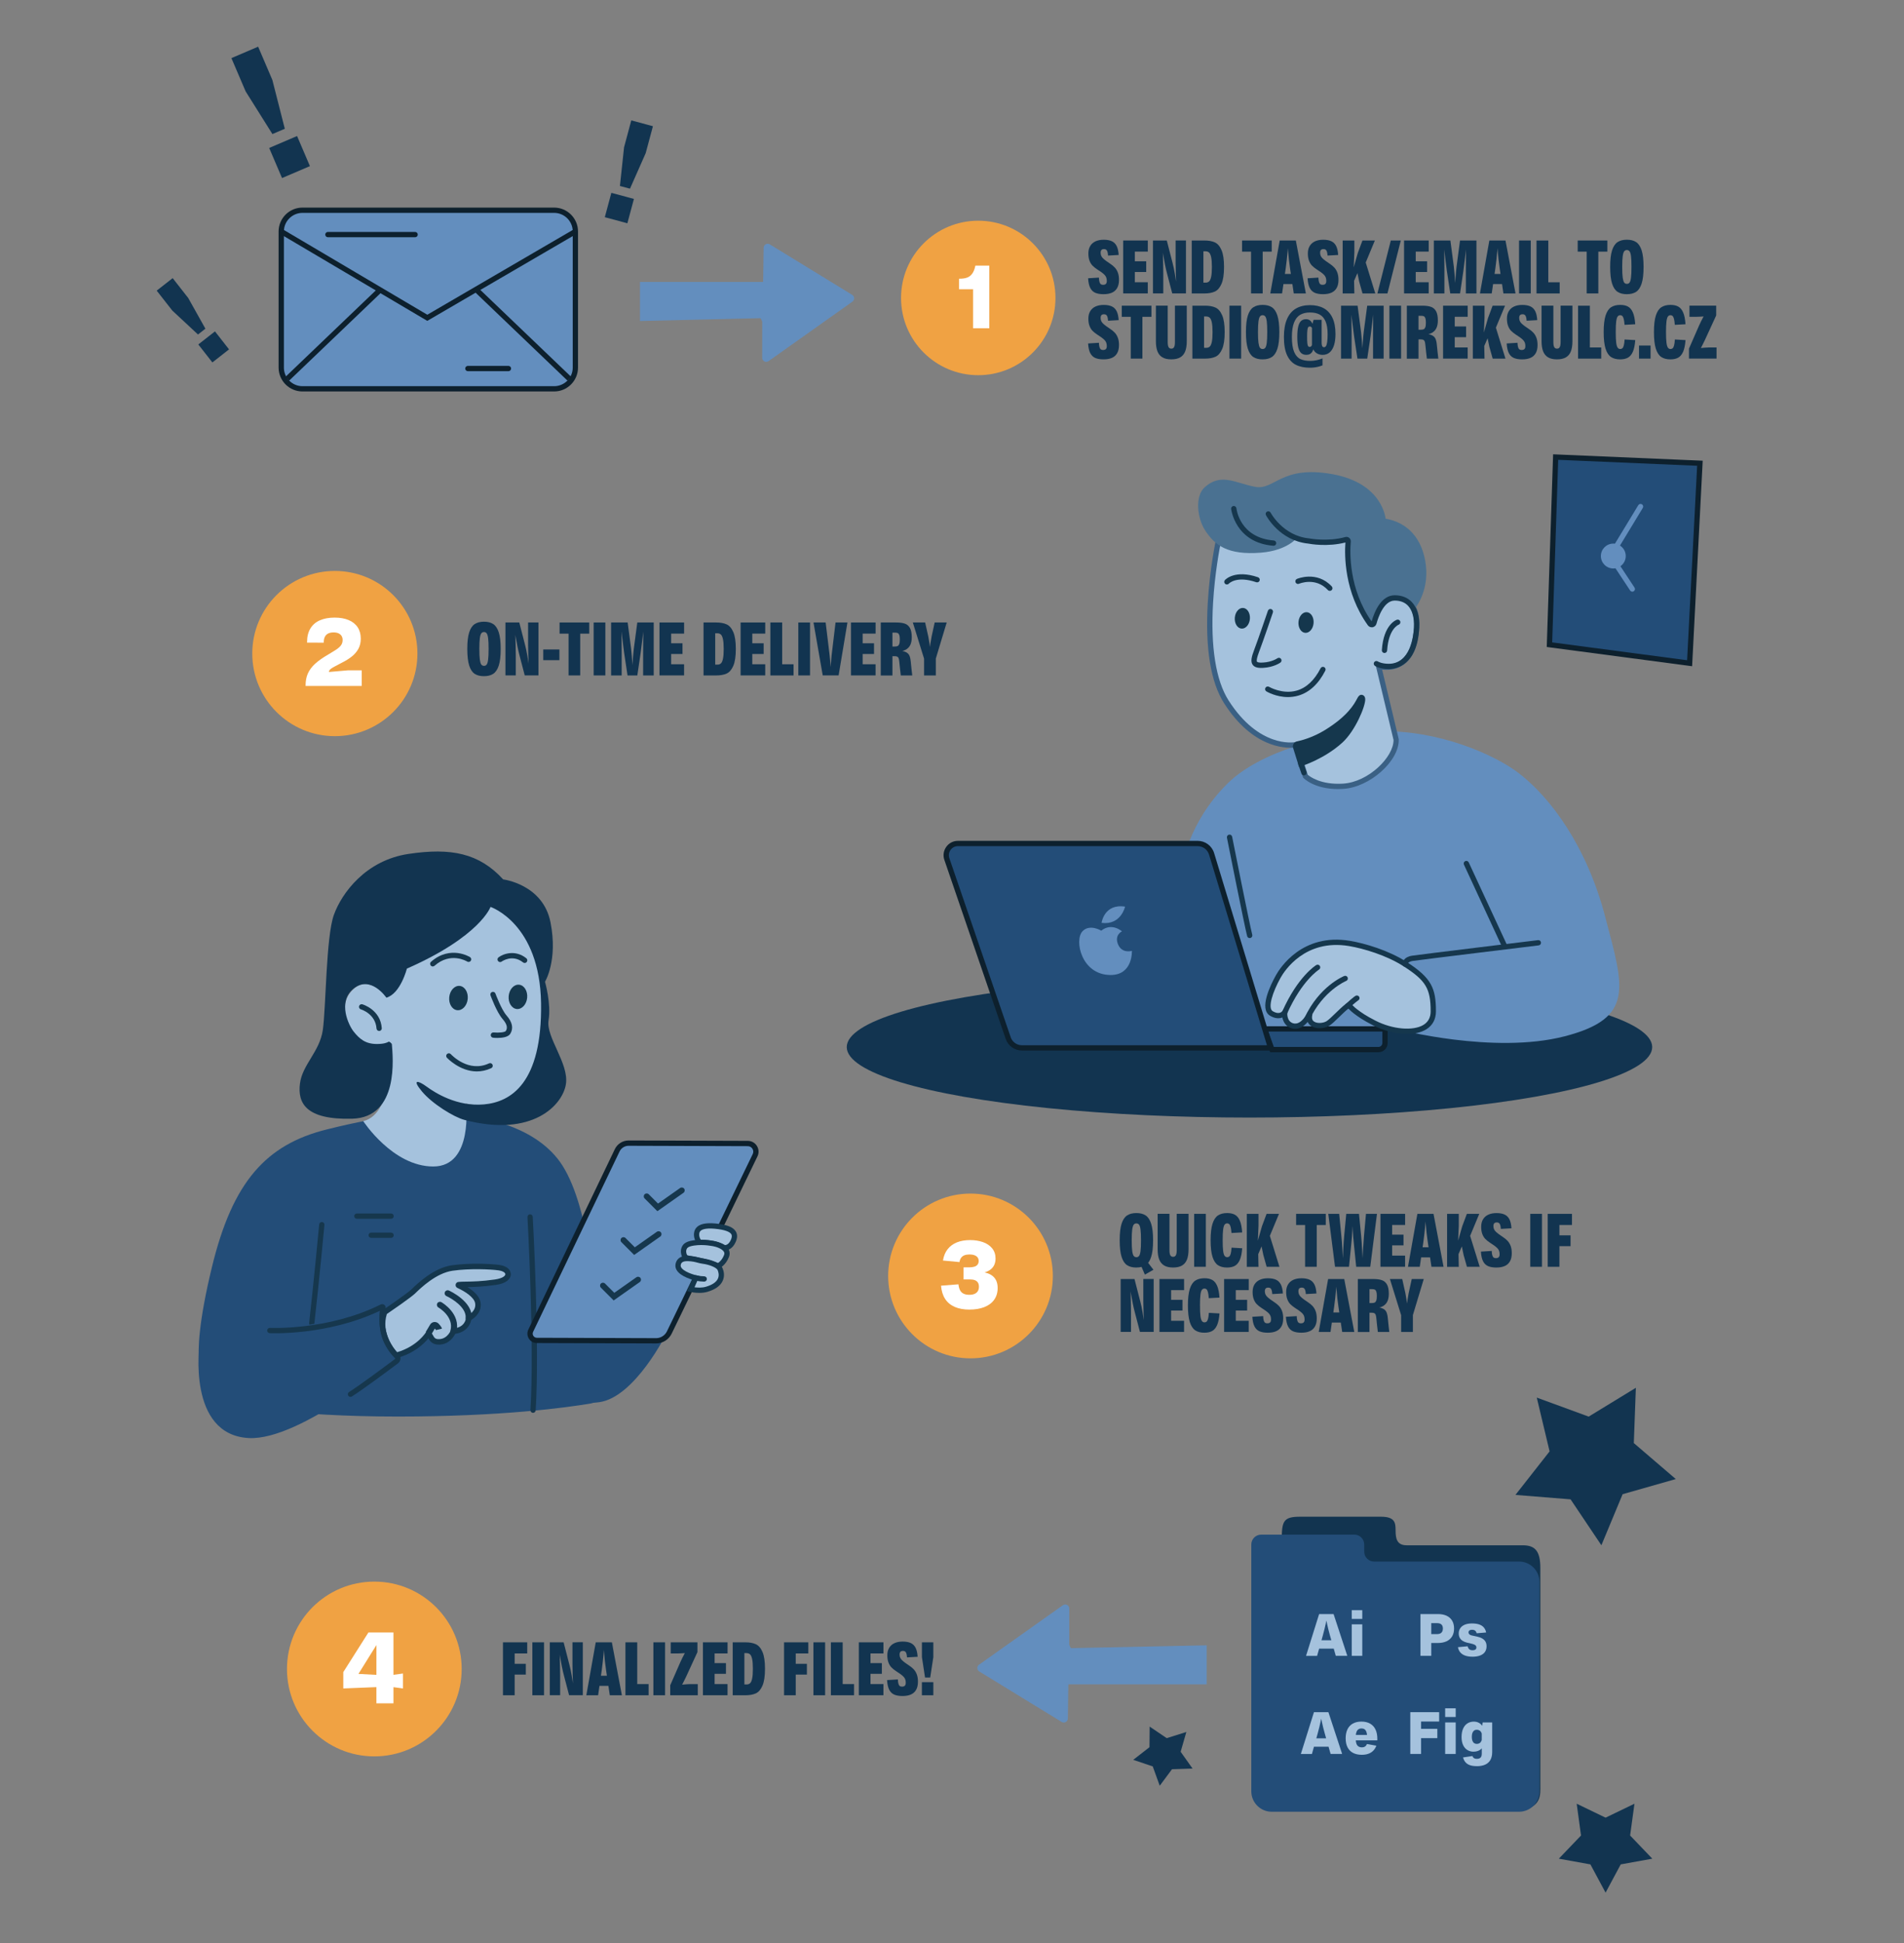<?xml version="1.0" encoding="UTF-8"?><svg xmlns="http://www.w3.org/2000/svg" viewBox="0 0 1081.38 1103.08"><rect x="0" y="0" width="1081.38" height="1103.08" fill="#808080" stroke="none"/><defs><style>.cls-1{fill:#234d78;}.cls-2{fill:#3a6084;}.cls-3{fill:#15374d;}.cls-4{fill:#16374d;}.cls-5{fill:#638ebe;}.cls-6{fill:#fff;}.cls-7{fill:#4a7191;}.cls-8{fill:#f0a243;}.cls-9{fill:#a5c2dd;}.cls-10{fill:#0d202d;}.cls-11{fill:#123450;}</style></defs><g id="Man_body"><path class="cls-1" d="M378.69,756.68s-18.08,36.62-38.43,39.33c-17.03,2.27-23.51-3.62-33.91-11.75l-.45-28.03,40.69.45h32.1Z"/><path class="cls-11" d="M343.5,123.3l3.72-13.83,12.82,3.45-3.72,13.83-12.82-3.45ZM352.09,105.57l2.34-21.93,4.11-15.3,12.29,3.31-4.11,15.3-8.92,20.16-5.71-1.53Z"/><path class="cls-11" d="M120.62,205.75l-7.99-10.21,9.46-7.41,7.99,10.21-9.46,7.41ZM112.45,189.89l-14.61-13.61-8.84-11.29,9.07-7.1,8.84,11.29,9.75,17.41-4.21,3.3Z"/><path class="cls-11" d="M160.18,101.08l-7.3-17.09,15.84-6.77,7.3,17.09-15.84,6.77ZM154.72,76.11l-15.21-24.23-8.08-18.89,15.18-6.49,8.08,18.89,7.07,27.71-7.05,3.01Z"/><path class="cls-5" d="M431.86,180.64c.25-.04,1.03,1.8,1.05,2.05l-.02,20.66c.19,1.76,2.2,2.67,3.64,1.64l47.62-33.76c1.38-.99,1.26-3.08-.22-3.9l-46.79-28.65c-1.53-.85-3.42.25-3.43,2l-.28,18.97c0,.24-.2.44-.44.43h-69.51v22.15l68.39-1.6Z"/><path class="cls-5" d="M608.33,935.61c-.25.04-1.03-1.8-1.05-2.05l.02-20.66c-.19-1.76-2.2-2.67-3.64-1.64l-47.62,33.76c-1.38.99-1.26,3.08.22,3.9l46.79,28.65c1.53.85,3.42-.25,3.43-2l.28-18.97c0-.24.2-.44.44-.43h78.14v-22.15l-77.02,1.6Z"/><ellipse class="cls-11" cx="709.64" cy="594.41" rx="228.73" ry="40.01"/><path class="cls-5" d="M671.19,492.92s3.16-25.77,26.22-48.37c18.09-17.73,56.07-28.54,86.35-29.39,32.55-.9,64.88,12.93,79.11,23.96,18.08,14.01,38.43,41.59,48.82,81.37,10.4,39.78,17.18,57.41-23.06,67.81s-95.39-4.07-95.39-4.07h-92.22l-29.84-91.32Z"/><path class="cls-1" d="M722.43,595.84h60.45c2.07,0,3.75-1.68,3.75-3.75v-8.01h-68.41l4.22,11.75Z"/><path class="cls-10" d="M782.87,597.34h-61.5l-5.3-14.75h72.05v9.51c0,2.89-2.35,5.25-5.25,5.25ZM723.48,594.34h59.39c1.24,0,2.25-1.01,2.25-2.25v-6.51h-64.78l3.14,8.75Z"/><path class="cls-9" d="M766.43,535.57c9.04,1.51,21.99,5.55,31.65,11.75,12.66,8.14,15.97,12.96,15.97,26.82s-19.89,13.56-33.45,6.63c-6.79-3.47-9.07-5.41-10.85-6.71-2.49-1.81-3.35-3.82-4.52-2.94-3.62,2.72-8.66,8.49-11.15,9.95-3.62,2.11-12.13,1.81-10.1-5.65,0,0-4.07,8.82-10.1,6.86-4.88-1.59-4.22-7.53-4.22-7.53,0,0-2.41,3.62-7.53.6-5.12-3.01.95-15.81,3.92-21.1,4.22-7.53,17.06-22.57,40.39-18.69Z"/><path class="cls-3" d="M799.2,586.95c-6.49,0-13.67-1.97-19.29-4.84-6.02-3.08-8.62-5.02-10.34-6.3-.25-.19-.49-.36-.71-.53-.99-.72-1.73-1.45-2.33-2.04-.23-.23-.51-.5-.71-.68-1.59,1.24-3.45,3.05-5.26,4.81-2.29,2.23-4.27,4.15-5.74,5-2.81,1.64-7.69,1.96-10.47-.17-.53-.41-1.2-1.07-1.65-2.07-2.06,2.46-5.26,4.89-9.29,3.58-3.23-1.05-4.62-3.72-5.09-6.11-1.69.68-4.06.75-6.96-.96-6.5-3.83.19-17.44,3.37-23.12,2.26-4.04,14.9-23.94,41.94-19.43,8.46,1.41,21.97,5.39,32.21,11.97,14.25,9.16,16.66,15.05,16.66,28.08,0,4.48-1.91,8.01-5.52,10.22-2.96,1.81-6.76,2.59-10.83,2.59ZM765.76,569.4c1.16,0,2.16.99,2.88,1.71.55.54,1.17,1.16,1.98,1.75.24.17.48.36.74.55,1.73,1.29,4.11,3.07,9.91,6.03,9.65,4.93,21.33,5.95,27.19,2.37,2.71-1.66,4.08-4.24,4.08-7.66,0-12.94-2.71-17.48-15.29-25.56-9.85-6.33-22.9-10.17-31.08-11.54h0c-25.06-4.18-36.74,14.21-38.83,17.94-4.54,8.11-7.53,17.27-4.47,19.07,3.63,2.14,5.25.24,5.54-.16l3.35-4.69-.62,5.71c-.02.19-.45,4.76,3.19,5.94,4.71,1.54,8.24-5.98,8.27-6.06l2.81,1.02c-.77,2.82.38,3.71.76,4,1.72,1.32,5.25,1.06,7.13-.04,1.15-.67,3.19-2.65,5.16-4.56,1.99-1.93,4.05-3.93,5.85-5.29.5-.38.98-.53,1.44-.53Z"/><path class="cls-4" d="M729.66,576.25c-.2,0-.41-.04-.61-.13-.76-.34-1.1-1.22-.76-1.98,8.83-19.79,18.86-26.03,19.28-26.29.71-.43,1.63-.21,2.06.51.43.71.2,1.63-.5,2.06-.1.06-9.7,6.12-18.1,24.95-.25.56-.8.89-1.37.89Z"/><path class="cls-4" d="M742.32,579.86c-.21,0-.43-.04-.63-.14-.75-.35-1.08-1.24-.73-1.99,8.29-17.81,21.93-23.43,22.5-23.67.77-.31,1.64.07,1.95.84.31.77-.07,1.64-.83,1.95-.17.07-13.15,5.49-20.9,22.15-.25.55-.8.87-1.36.87Z"/><path class="cls-4" d="M765.22,572.63c-.41,0-.82-.17-1.11-.49-.56-.62-.51-1.56.11-2.12,4.98-4.51,5.69-4.74,5.96-4.83.79-.26,1.64.16,1.9.95.24.72-.1,1.5-.77,1.83-.15.09-1.22.8-5.07,4.28-.29.26-.65.39-1.01.39Z"/><path class="cls-4" d="M798.08,548.85c-.76,0-1.41-.6-1.5-1.36-.16-1.41.78-4.26,5.49-4.97,4.49-.67,68.74-8.49,71.47-8.82.82-.1,1.57.49,1.67,1.31.1.82-.49,1.57-1.31,1.67-.67.08-66.94,8.14-71.39,8.81-2.33.35-2.95,1.25-2.95,1.73.09.82-.5,1.53-1.32,1.63-.05,0-.11,0-.16,0Z"/><path class="cls-4" d="M854.51,538.5c-.57,0-1.11-.32-1.36-.87l-21.7-46.79c-.35-.75-.02-1.64.73-1.99.75-.35,1.64-.02,1.99.73l21.7,46.79c.35.75.02,1.64-.73,1.99-.2.09-.42.14-.63.14Z"/><path class="cls-4" d="M709.77,532.54c-.67,0-1.27-.45-1.45-1.12-1.5-5.71-11.07-53.8-11.47-55.85-.16-.81.37-1.6,1.18-1.76.82-.16,1.6.37,1.76,1.18.1.5,9.95,50.05,11.43,55.67.21.8-.27,1.62-1.07,1.83-.13.03-.26.05-.38.05Z"/><path class="cls-9" d="M691.98,307.11s-13.56,62.99,4.52,91.32c18.08,28.33,39.33,24.34,39.33,24.34l5.58,17.86s6.33,6.63,21.4,5.73,30.44-15.67,30.14-26.52l-9.95-41.59s16.88,5.12,20.8-15.67-6.63-23.21-10.25-23.51-25.92-53.04-25.92-53.04l-59.07,11.15-16.58,9.95Z"/><path class="cls-2" d="M760.02,447.94c-13.53,0-19.43-6-19.69-6.28l-.24-.25-5.31-17c-5.1.41-23.5-.05-39.54-25.17-7.67-12.02-10.79-31.26-9.28-57.18,1.12-19.18,4.52-35.11,4.55-35.26l.14-.64,17.36-10.42,60.52-11.43.47,1.11c10,23.66,22.03,49.73,24.92,52.16,2.24.23,6.14,1.18,8.93,4.86,3.32,4.37,4.13,11.23,2.4,20.4-1.36,7.23-4.39,12.31-9,15.1-4.18,2.53-8.61,2.53-11.27,2.2l9.44,39.48v.16c.34,12.21-16.46,27.16-31.54,28.06-1,.06-1.96.09-2.88.09ZM742.73,439.8c1.22,1.07,7.42,5.8,20,5.06,14.5-.87,28.85-15.12,28.73-24.83l-10.52-43.98,2.5.76c.06.02,6.07,1.75,11.31-1.44,3.83-2.34,6.38-6.74,7.58-13.08,1.56-8.3.94-14.37-1.84-18.03-2.1-2.75-4.99-3.54-7.06-3.71-1.32-.11-3.14-.26-15.56-27.51-4.96-10.89-9.67-21.87-11.15-25.33l-57.62,10.88-15.78,9.47c-.63,3.12-3.38,17.4-4.36,34.22-1.46,24.9,1.59,44.04,8.81,55.35,17.27,27.05,36.96,23.82,37.79,23.67l1.3-.24.4,1.26,5.46,17.48Z"/><path class="cls-7" d="M684.15,276.67c-5.6,5.06-4.22,17.48.3,24.41,5.47,8.39,12.66,14.15,31.65,12.66,15.37-1.21,20.8-8.74,20.8-8.74,0,0,7.8,3.62,18.69,2.41,8.14-.9,10.25-1.51,10.25-1.51,0,0-3.62,28.93,13.86,50.33,0,0,3.62-18.08,17.18-16.27,0,0,4.52,0,6.33,6.03,0,0,8.44-9.64,6.63-25.02s-10.55-24.41-22.91-26.52c0,0-1.51-20.19-30.44-25.32s-32.55,9.34-43.7,7.23c-11.15-2.11-19.29-8.14-28.63.3Z"/><path class="cls-4" d="M786.32,370.7s-.07,0-.1,0c-.83-.05-1.45-.77-1.4-1.59.96-14.72,8.27-17.21,8.58-17.31.79-.25,1.63.19,1.88.97.25.78-.18,1.62-.95,1.88-.14.05-5.71,2.27-6.51,14.65-.05.79-.71,1.4-1.5,1.4Z"/><path class="cls-4" d="M716.3,379.17c-1.82,0-3.76-.31-4.81-1.75-1.33-1.83-.71-4.48.8-8.45,2.37-6.23,7.76-22.09,7.82-22.25.27-.78,1.11-1.21,1.9-.94.78.27,1.2,1.12.94,1.9-.05.16-5.46,16.07-7.85,22.35-1.2,3.15-1.59,5.04-1.18,5.61.14.19.74.63,3.31.49,5.16-.27,8.21-2.41,8.24-2.43.67-.48,1.61-.33,2.09.34.48.67.34,1.6-.33,2.09-.15.11-3.75,2.68-9.84,3-.35.02-.71.03-1.08.03Z"/><path class="cls-4" d="M755.28,335.44c-.4,0-.8-.16-1.1-.48-7.03-7.57-16.29-3.61-16.38-3.57-.76.33-1.64,0-1.98-.77-.33-.76,0-1.64.77-1.98.11-.05,11.32-4.85,19.79,4.27.56.61.53,1.56-.08,2.12-.29.27-.66.4-1.02.4Z"/><path class="cls-4" d="M696.81,331.81c-.36,0-.72-.13-1.01-.39-.61-.55-.66-1.48-.12-2.1.22-.25,5.64-6.12,18.79-1.63.78.27,1.2,1.12.94,1.9-.27.78-1.12,1.2-1.9.94-11.12-3.8-15.41.61-15.59.8-.3.32-.7.48-1.11.48Z"/><ellipse class="cls-3" cx="705.62" cy="351" rx="5.88" ry="4.3" transform="translate(297.96 1025.47) rotate(-85.3)"/><ellipse class="cls-3" cx="741.79" cy="353.41" rx="5.88" ry="4.3" transform="translate(328.76 1063.73) rotate(-85.3)"/><path class="cls-4" d="M731.5,395.72c-6.77,0-11.99-3.07-12.26-3.23-.71-.43-.94-1.35-.51-2.06.43-.71,1.35-.94,2.06-.52.13.08,7.65,4.43,15.71,2.12,5.47-1.57,10.02-5.83,13.53-12.67.38-.74,1.28-1.03,2.02-.65.74.38,1.03,1.28.65,2.02-3.91,7.61-9.09,12.39-15.4,14.19-2,.57-3.95.8-5.79.8Z"/><path class="cls-4" d="M723.33,309.82s-.08,0-.12,0c-21.71-1.74-23.96-20.74-23.98-20.93-.09-.82.51-1.56,1.34-1.65.81-.08,1.56.51,1.65,1.33h0c.08.68,2.05,16.72,21.23,18.26.83.07,1.44.79,1.38,1.62-.06.78-.72,1.38-1.49,1.38Z"/><path class="cls-4" d="M788.73,379.82c-5.07,0-7.6-1.66-7.87-1.85-.68-.47-.84-1.41-.37-2.09.47-.68,1.41-.84,2.09-.37,0,0,2.02,1.31,6.15,1.31,12.38,0,14.09-15.86,14.33-20.72.25-5.34-.96-9.69-3.4-12.26-1.83-1.92-4.37-2.9-7.53-2.9-6.07,0-9.28,9.2-10.37,13.15-.29,1.03-1.12,1.79-2.17,1.98-1.06.19-2.1-.24-2.72-1.11-13.45-18.75-13.27-39.86-12.74-47-10.14,2.62-20.08.83-21.11.63-16.32-1.68-23.71-15.57-24.02-16.16-.38-.74-.1-1.64.64-2.02.73-.38,1.64-.1,2.02.64h0c.07.13,7.01,13.09,21.73,14.57l.14.02c.1.02,10.52,2.03,20.54-.77.78-.22,1.61-.04,2.23.48.62.52.95,1.31.88,2.12-.53,5.98-1.22,26.8,11.83,45.32,1.67-5.78,5.5-14.86,13.12-14.86,4.02,0,7.28,1.29,9.7,3.83,3.06,3.21,4.53,8.22,4.23,14.47-1.04,21.88-13.52,23.58-17.32,23.58Z"/><path class="cls-1" d="M117.17,795.18c-2.78-.6-3.81-19.18-4.1-22.01-.7-6.81-.4-22.2,7.33-54.01,11.75-48.37,30.74-69.39,65.1-77.98s54.25-9.72,69.17-8.82c14.92.9,45.5,4.88,61.94,25.32,16.24,20.19,23.33,71.42,24.34,132.44.05,3.26-2.28,6.08-5.49,6.62-13.27,2.25-50.18,7.41-109.57,7.41s-97.14-6.47-108.72-8.98Z"/><path class="cls-9" d="M206.29,636.43s16.73,25.77,39.78,25.77,18.54-35.71,18.54-35.71c0,0,19.89,5.42,30.74-7.23s18.56-48.95,7.69-80.02c-3.16-9.04-15.37-21.25-23.51-24.41,0,0-56.06-14.92-59.67,51.54,0,0-9.49-13.56-18.99-4.97-11.68,10.56-.86,28.05,8.59,31.19,6.78,2.26,12.21-.9,12.21-.9,0,0,3.01,40.39-15.37,44.76Z"/><path class="cls-4" d="M177.06,752.76c-.06,0-.11,0-.17,0-.82-.09-1.41-.84-1.32-1.66,2.38-20.84,5.69-55.68,5.72-56.03.08-.83.82-1.43,1.63-1.35.83.08,1.43.81,1.35,1.63-.03.35-3.34,35.22-5.73,56.09-.09.77-.74,1.33-1.49,1.33Z"/><ellipse class="cls-3" cx="260.41" cy="566.62" rx="6.93" ry="5.27" transform="translate(-329.5 768.81) rotate(-84.24)"/><ellipse class="cls-3" cx="294.15" cy="565.91" rx="6.93" ry="5.27" transform="translate(-296.38 806.83) rotate(-84.73)"/><path class="cls-4" d="M245.78,548.64c-.42,0-.83-.17-1.12-.51-.55-.62-.49-1.57.13-2.12,5.64-5,11.35-5.47,15.15-4.99,4.1.52,6.87,2.23,6.99,2.3.7.44.92,1.37.48,2.07-.44.7-1.36.91-2.06.48h0c-.38-.24-9.45-5.67-18.56,2.39-.29.25-.64.38-.99.38Z"/><path class="cls-4" d="M297.99,546.66c-.33,0-.66-.11-.93-.33-6.1-4.84-12.05-.52-12.11-.47-.66.5-1.6.36-2.1-.31-.5-.66-.36-1.6.31-2.1,2.69-2.01,9.45-4.48,15.76.53.65.51.76,1.46.24,2.11-.3.37-.73.57-1.18.57Z"/><path class="cls-4" d="M282.59,589.22c-1.07,0-1.98-.07-2.52-.12-.82-.08-1.43-.81-1.35-1.64.08-.83.8-1.44,1.64-1.35,3.12.3,6.49-.12,6.93-.86.78-1.29,1.26-3.24-1.88-6.83-3.31-3.78-6.69-12.97-6.83-13.36-.29-.78.12-1.64.89-1.92.78-.29,1.64.11,1.92.89.03.09,3.33,9.05,6.28,12.41,3.31,3.78,4.04,7.26,2.19,10.35-1.21,2.02-4.69,2.42-7.27,2.42Z"/><path class="cls-4" d="M270.86,608.23c-9.79,0-16.96-7.7-17.05-7.79-.56-.61-.52-1.56.1-2.12.61-.56,1.56-.52,2.12.09.41.44,10.03,10.71,21.7,5.25.75-.35,1.64-.03,1.99.72.35.75.03,1.64-.72,1.99-2.83,1.32-5.57,1.85-8.13,1.85Z"/><path class="cls-11" d="M278.6,514.82s-5.83,16.73-47.51,35.04c0,0-3.59,14.24-11.65,16.5,0,0-9-13.23-18.83-4.97-8.96,7.53-2.54,20.72.22,24.19,3.35,4.2,6.72,7.08,13.22,7.08,3.83,0,5.74-.71,6.66-1.29.39-.24,1.82.98,1.85,1.44.55,7.12,4.29,41.59-22.63,42.27-26.44.67-30.93-9.04-29.58-19.89,1.34-10.85,11.21-18.08,13-30.52,1.79-12.43,1.79-52.89,6.28-65.33s18.15-30.97,42.36-34.58c24.2-3.62,40.12-.45,53.79,14.47,0,0,22.64,2.71,26.89,24.41,4.26,21.7-3.14,33.68-3.14,33.68,0,0,3.59,12.43,2.02,21.93s11.65,24.41,9.86,36.17c-1.79,11.75-18.79,30.49-57.6,20.34-6.05-1.58-18.38-9.19-24.2-16.2-5.83-7.01-2.24-6.33,2.69-2.71,4.93,3.62,17.33,11.45,32.57,10.1,15.24-1.36,33.09-11.98,32.42-57.41-.67-45.43-28.69-54.7-28.69-54.7Z"/><path class="cls-4" d="M215.33,585.26c-.78,0-1.44-.6-1.49-1.39-.59-8.3-8.54-10.77-8.88-10.87-.79-.24-1.25-1.07-1.01-1.86.24-.79,1.07-1.25,1.86-1.01.42.12,10.28,3.12,11.02,13.54.06.83-.56,1.54-1.39,1.6-.04,0-.07,0-.11,0Z"/><path class="cls-4" d="M302.74,802.04s-.07,0-.1,0c-.83-.05-1.45-.77-1.4-1.59,2.38-36.26-1.62-108.79-1.66-109.52-.05-.83.59-1.54,1.41-1.58.88-.03,1.54.59,1.58,1.41.04.73,4.04,73.45,1.66,109.89-.05.79-.71,1.4-1.5,1.4Z"/><path class="cls-3" d="M735.86,424.16c-.25-.8.24-1.64,1.06-1.81,2.89-.6,9.46-2.34,16.55-6.73,18.99-11.76,18.3-20.91,20.1-19.56s-4.51,17.41-12.21,24.41c-9.95,9.04-22.59,13-22.59,13l-2.91-9.31Z"/><path class="cls-3" d="M737.79,435.35l-3.36-10.75c-.25-.79-.15-1.64.27-2.35.41-.71,1.11-1.21,1.91-1.37,2.5-.52,9.06-2.2,16.07-6.54,12.77-7.9,16.4-14.6,17.95-17.46.71-1.32,1.19-2.19,2.21-2.41.39-.09.99-.09,1.63.39.56.42.86,1.09.91,2,.19,4.07-5.71,18.09-13,24.72-10.08,9.16-22.62,13.16-23.15,13.32l-1.43.45ZM737.32,423.79l2.42,7.75c3.53-1.31,12.96-5.22,20.61-12.18,4.96-4.51,9.02-12.47,10.9-17.68-2.49,3.71-7.22,9.16-17,15.21-7.08,4.38-13.61,6.2-16.94,6.9Z"/><line class="cls-3" x1="740.58" y1="438.67" x2="738.78" y2="433.47"/><path class="cls-3" d="M740.58,440.17c-.62,0-1.2-.39-1.42-1.01l-1.81-5.2c-.27-.78.14-1.64.92-1.91.78-.27,1.64.14,1.91.92l1.81,5.2c.27.78-.14,1.64-.92,1.91-.16.06-.33.08-.49.08Z"/><path class="cls-11" d="M626.85,167.01c-1.93,0-3.52-.26-4.75-.78-1.23-.52-2.19-1.43-2.87-2.74-.68-1.31-1.1-3.15-1.24-5.52l6.14-.38c.04,1.13.16,2,.36,2.59.2.59.46.99.78,1.2.32.21.73.31,1.23.31s.93-.09,1.24-.26c.3-.17.52-.42.66-.73.14-.31.21-.73.21-1.24,0-.78-.12-1.45-.34-2-.23-.55-.56-1.05-.99-1.48s-1.02-.93-1.77-1.48l-2.41-1.61c-1.05-.69-1.93-1.4-2.63-2.12-.7-.72-1.26-1.65-1.69-2.78-.43-1.13-.64-2.51-.64-4.14s.35-3.07,1.07-4.23c.71-1.16,1.71-2.04,3.01-2.63,1.3-.59,2.85-.89,4.65-.89s3.42.28,4.61.85c1.2.56,2.11,1.48,2.74,2.74.63,1.26,1,2.95,1.13,5.05l-6.03.34c-.06-.94-.18-1.68-.35-2.21-.17-.53-.42-.91-.72-1.13s-.71-.34-1.22-.34c-.45,0-.82.08-1.11.23-.29.15-.5.39-.62.7-.13.31-.2.67-.2,1.09,0,.68.11,1.27.33,1.78.22.51.55.99.99,1.42.44.44,1.06.95,1.85,1.54l2.15,1.48c1.1.71,2.02,1.47,2.77,2.28.74.81,1.32,1.79,1.73,2.93.41,1.14.61,2.49.61,4.04,0,1.89-.35,3.44-1.06,4.65-.71,1.21-1.7,2.09-2.99,2.64-1.28.55-2.83.83-4.62.83Z"/><path class="cls-11" d="M637.91,166.58v-30.05h13.99v6.31h-7.36v17.4h7.35v6.33h-13.98ZM641.63,154.41v-6.08h9.36v6.08h-9.36Z"/><path class="cls-11" d="M654.82,166.58v-30.05h7.86l3.32,12.9c.44,1.63.87,3.66,1.28,6.11.42,2.45.84,5.09,1.26,7.93.04.24.08.47.11.69.03.22.08.44.12.65l-.6.02c-.01-.42-.03-.84-.06-1.27-.03-.43-.05-.86-.06-1.29-.11-2.67-.19-5.07-.25-7.22s-.09-4.02-.11-5.64v-12.9s5.88,0,5.88,0v30.05h-7.8l-2.91-11.16c-.4-1.48-.79-3.14-1.16-4.99-.37-1.85-.72-3.7-1.04-5.57-.32-1.86-.69-4.06-1.09-6.61l.67-.02c.09,2.02.17,4.08.23,6.17.06,2.09.12,4.06.15,5.89.04,1.83.06,3.54.07,5.12v11.16s-5.87,0-5.87,0Z"/><path class="cls-11" d="M676.85,166.58v-30.05h7.22c2.37,0,4.34.36,5.9,1.07,1.57.71,2.83,2.16,3.78,4.36.96,2.19,1.44,5.39,1.44,9.59s-.48,7.4-1.44,9.6c-.96,2.2-2.22,3.66-3.79,4.37-1.57.71-3.55,1.07-5.92,1.07h-7.19ZM684.74,160.45c.79,0,1.43-.22,1.94-.67s.91-1.32,1.19-2.61c.29-1.3.43-3.17.43-5.63s-.15-4.33-.44-5.62c-.29-1.29-.7-2.16-1.21-2.6-.51-.44-1.17-.66-1.98-.66h-1.19v17.79h1.25Z"/><path class="cls-11" d="M705.43,142.86v-6.33h16.84v6.33h-16.84ZM710.53,166.58v-26.86h6.61v26.86h-6.61Z"/><path class="cls-11" d="M721.47,166.58l5.34-30.05h9.16l5.7,30.05h-6.87l-2.12-14.26c-.25-1.64-.47-3.31-.65-5-.18-1.69-.33-3.31-.45-4.83-.12-1.53-.25-3.14-.39-4.84h.53c-.14,1.61-.27,3.2-.4,4.76-.13,1.56-.29,3.18-.47,4.88s-.38,3.38-.62,5.04l-2.07,14.26h-6.69ZM727.47,161.25v-5.74h8.17v5.74h-8.17Z"/><path class="cls-11" d="M751.51,167.01c-1.93,0-3.52-.26-4.75-.78-1.23-.52-2.19-1.43-2.87-2.74-.68-1.31-1.1-3.15-1.24-5.52l6.14-.38c.04,1.13.16,2,.36,2.59.2.59.46.99.78,1.2.32.21.73.31,1.23.31s.93-.09,1.24-.26c.3-.17.52-.42.66-.73.14-.31.21-.73.21-1.24,0-.78-.12-1.45-.34-2-.23-.55-.56-1.05-.99-1.48s-1.02-.93-1.77-1.48l-2.41-1.61c-1.05-.69-1.93-1.4-2.63-2.12-.7-.72-1.26-1.65-1.69-2.78-.43-1.13-.64-2.51-.64-4.14s.35-3.07,1.07-4.23c.71-1.16,1.71-2.04,3.01-2.63,1.3-.59,2.85-.89,4.65-.89s3.42.28,4.61.85c1.2.56,2.11,1.48,2.74,2.74.63,1.26,1,2.95,1.13,5.05l-6.03.34c-.06-.94-.18-1.68-.35-2.21-.17-.53-.42-.91-.72-1.13s-.71-.34-1.22-.34c-.45,0-.82.08-1.11.23-.29.15-.5.39-.62.7-.13.31-.2.67-.2,1.09,0,.68.11,1.27.33,1.78.22.51.55.99.99,1.42.44.44,1.06.95,1.85,1.54l2.15,1.48c1.1.71,2.02,1.47,2.77,2.28.74.81,1.32,1.79,1.73,2.93.41,1.14.61,2.49.61,4.04,0,1.89-.35,3.44-1.06,4.65-.71,1.21-1.7,2.09-2.99,2.64-1.28.55-2.83.83-4.62.83Z"/><path class="cls-11" d="M762.57,166.59v-30.06h6.64v6.82l-.39,8.83.11,1.71.28,12.71h-6.64ZM768.55,160.62l-.28-6.83,2.9-10.18,2.64-7.08h7.05l-6.15,14.79-2.12-.07-4.05,9.37ZM773.84,166.58l-1.9-6.76-1.8-8.75.7-3.21,4.2-.83,6.06,19.56h-7.26Z"/><path class="cls-11" d="M782.3,166.58l7.61-30.05h5.67l-7.58,30.05h-5.69Z"/><path class="cls-11" d="M797.44,166.58v-30.05h13.99v6.31h-7.36v17.4h7.35v6.33h-13.98ZM801.16,154.41v-6.08h9.36v6.08h-9.36Z"/><path class="cls-11" d="M814.35,166.58v-30.05h9.4l1.95,14.79c.14,1.2.27,2.59.4,4.17.13,1.59.25,3.24.36,4.96.06.72.11,1.43.16,2.11.04.68.09,1.34.14,1.97l-.54-.02c.17-2.75.34-5.22.5-7.41.16-2.19.34-4.12.54-5.79l1.96-14.78h9.33v30.05h-6.02v-12.81c0-2.09.02-4.52.05-7.29.03-2.77.07-5.36.1-7.77h.33c-.2,1.61-.41,3.28-.62,5.01-.22,1.73-.43,3.44-.65,5.14-.21,1.69-.41,3.33-.61,4.91l-1.89,12.82h-5.56l-1.93-12.81c-.14-1.04-.27-2.11-.41-3.22-.13-1.11-.27-2.24-.42-3.39-.14-1.15-.28-2.3-.42-3.43-.1-.88-.21-1.74-.31-2.59-.11-.84-.2-1.66-.29-2.43l.31-.02c.01.72.02,1.47.03,2.24,0,.77.01,1.55.03,2.33.02,1.8.04,3.6.05,5.38.01,1.78.02,3.49.03,5.14v12.81h-6Z"/><path class="cls-11" d="M840.54,166.58l5.34-30.05h9.16l5.7,30.05h-6.87l-2.12-14.26c-.25-1.64-.47-3.31-.65-5-.18-1.69-.33-3.31-.45-4.83-.12-1.53-.25-3.14-.39-4.84h.53c-.14,1.61-.27,3.2-.4,4.76-.13,1.56-.29,3.18-.47,4.88s-.38,3.38-.62,5.04l-2.07,14.26h-6.69ZM846.54,161.25v-5.74h8.17v5.74h-8.17Z"/><path class="cls-11" d="M862.75,166.58v-30.05h6.64v30.05h-6.64Z"/><path class="cls-11" d="M872.66,166.58v-30.05h6.7v23.72h6.46v6.33h-13.16Z"/><path class="cls-11" d="M896.06,142.86v-6.33h16.84v6.33h-16.84ZM901.16,166.58v-26.86h6.61v26.86h-6.61Z"/><path class="cls-11" d="M923.98,167.01c-2.15,0-3.9-.44-5.27-1.33-1.37-.89-2.41-2.46-3.13-4.72-.72-2.26-1.08-5.41-1.08-9.46s.36-7.14,1.08-9.38,1.77-3.81,3.14-4.7,3.12-1.34,5.26-1.34,3.87.44,5.24,1.33,2.42,2.46,3.15,4.71c.73,2.25,1.1,5.4,1.1,9.43s-.37,7.19-1.1,9.43c-.73,2.24-1.78,3.8-3.14,4.69s-3.12,1.33-5.25,1.33ZM923.98,161.15c.64,0,1.14-.24,1.51-.72.37-.48.65-1.39.83-2.74.18-1.35.28-3.39.28-6.13s-.09-4.81-.27-6.15c-.18-1.34-.46-2.25-.84-2.74-.38-.49-.88-.73-1.51-.73s-1.16.25-1.53.75c-.37.5-.65,1.42-.83,2.75s-.28,3.36-.28,6.06.09,4.76.28,6.11.46,2.28.83,2.78c.37.5.88.75,1.53.75Z"/><path class="cls-11" d="M626.85,204.01c-1.93,0-3.52-.26-4.75-.78-1.23-.52-2.19-1.43-2.87-2.74-.68-1.31-1.1-3.15-1.24-5.52l6.14-.38c.04,1.13.16,2,.36,2.59.2.59.46.99.78,1.2.32.21.73.31,1.23.31s.93-.09,1.24-.26c.3-.17.52-.42.66-.73.14-.31.21-.73.21-1.24,0-.78-.12-1.45-.34-2-.23-.55-.56-1.05-.99-1.48s-1.02-.93-1.77-1.48l-2.41-1.61c-1.05-.69-1.93-1.4-2.63-2.12-.7-.72-1.26-1.65-1.69-2.78-.43-1.13-.64-2.51-.64-4.14s.35-3.07,1.07-4.23c.71-1.16,1.71-2.04,3.01-2.63,1.3-.59,2.85-.89,4.65-.89s3.42.28,4.61.85c1.2.56,2.11,1.48,2.74,2.74.63,1.26,1,2.95,1.13,5.05l-6.03.34c-.06-.94-.18-1.68-.35-2.21-.17-.53-.42-.91-.72-1.13s-.71-.34-1.22-.34c-.45,0-.82.08-1.11.23-.29.15-.5.39-.62.7-.13.31-.2.67-.2,1.09,0,.68.11,1.27.33,1.78.22.51.55.99.99,1.42.44.44,1.06.95,1.85,1.54l2.15,1.48c1.1.71,2.02,1.47,2.77,2.28.74.81,1.32,1.79,1.73,2.93.41,1.14.61,2.49.61,4.04,0,1.89-.35,3.44-1.06,4.65-.71,1.21-1.7,2.09-2.99,2.64-1.28.55-2.83.83-4.62.83Z"/><path class="cls-11" d="M637.11,179.86v-6.33h16.84v6.33h-16.84ZM642.22,203.58v-26.86h6.61v26.86h-6.61Z"/><path class="cls-11" d="M665.25,204c-2.1,0-3.79-.38-5.07-1.15-1.28-.77-2.22-1.91-2.81-3.42-.59-1.51-.88-3.45-.88-5.81v-20.1h6.71v20.69c0,.88.07,1.59.21,2.14.14.54.37.94.67,1.2.3.26.7.38,1.19.38s.89-.13,1.18-.4c.3-.27.51-.67.65-1.2s.21-1.24.21-2.12v-20.69h6.72v20.1c0,2.36-.29,4.3-.88,5.82s-1.53,2.66-2.82,3.42c-1.29.76-2.99,1.14-5.09,1.14Z"/><path class="cls-11" d="M677.22,203.58v-30.05h7.22c2.37,0,4.34.36,5.9,1.07,1.57.71,2.83,2.16,3.78,4.36.96,2.19,1.44,5.39,1.44,9.59s-.48,7.4-1.44,9.6c-.96,2.2-2.22,3.66-3.79,4.37-1.57.71-3.55,1.07-5.92,1.07h-7.19ZM685.11,197.45c.79,0,1.43-.22,1.94-.67s.91-1.32,1.19-2.61c.29-1.3.43-3.17.43-5.63s-.15-4.33-.44-5.62c-.29-1.29-.7-2.16-1.21-2.6-.51-.44-1.17-.66-1.98-.66h-1.19v17.79h1.25Z"/><path class="cls-11" d="M698.27,203.58v-30.05h6.64v30.05h-6.64Z"/><path class="cls-11" d="M717.11,204.01c-2.15,0-3.9-.44-5.27-1.33-1.37-.89-2.41-2.46-3.13-4.72-.72-2.26-1.08-5.41-1.08-9.46s.36-7.14,1.08-9.38,1.77-3.81,3.14-4.7,3.12-1.34,5.26-1.34,3.87.44,5.24,1.33,2.42,2.46,3.15,4.71c.73,2.25,1.1,5.4,1.1,9.43s-.37,7.19-1.1,9.43c-.73,2.24-1.78,3.8-3.14,4.69s-3.12,1.33-5.25,1.33ZM717.11,198.15c.64,0,1.14-.24,1.51-.72.37-.48.65-1.39.83-2.74.18-1.35.28-3.39.28-6.13s-.09-4.81-.27-6.15c-.18-1.34-.46-2.25-.84-2.74-.38-.49-.88-.73-1.51-.73s-1.16.25-1.53.75c-.37.5-.65,1.42-.83,2.75s-.28,3.36-.28,6.06.09,4.76.28,6.11.46,2.28.83,2.78c.37.5.88.75,1.53.75Z"/><path class="cls-11" d="M751.09,207.4c-.79.33-1.58.59-2.37.78s-1.59.34-2.38.43c-.79.09-1.59.13-2.4.13-3.12,0-5.77-.54-7.93-1.63-2.17-1.09-3.84-2.92-5.03-5.49-1.19-2.57-1.78-6.02-1.78-10.34,0-4.09.59-7.48,1.76-10.16,1.17-2.68,2.86-4.67,5.06-5.96,2.2-1.29,4.88-1.94,8.03-1.94,2.99,0,5.55.57,7.69,1.72s3.8,2.93,4.98,5.37c1.18,2.44,1.77,5.55,1.77,9.34,0,2.46-.28,4.57-.83,6.33-.55,1.76-1.37,3.11-2.45,4.05-1.08.94-2.42,1.42-4,1.42-1.06,0-2.01-.21-2.85-.62s-1.51-.98-2-1.7c-.49-.72-.75-1.52-.76-2.39v-.34l-.47-.03v-11.09s-.01-.32-.01-.32l.93-3.4h4.57v12.77c0,.72.05,1.29.16,1.69.11.4.26.69.46.85.2.16.46.24.76.24.41,0,.76-.2,1.06-.61.29-.4.53-1.15.7-2.23.17-1.08.26-2.6.26-4.55,0-3.03-.39-5.46-1.16-7.27-.78-1.81-1.9-3.11-3.37-3.89s-3.31-1.17-5.5-1.17-4.09.45-5.59,1.34c-1.5.9-2.66,2.37-3.46,4.43-.81,2.06-1.21,4.77-1.21,8.13,0,3.68.43,6.51,1.28,8.49s2.02,3.33,3.5,4.03c1.48.7,3.35,1.06,5.6,1.06,1.22,0,2.43-.13,3.63-.38,1.2-.25,2.33-.6,3.38-1.05v3.97ZM741.93,201.44c-1.17,0-2.12-.32-2.87-.96-.75-.64-1.31-1.7-1.69-3.19s-.57-3.5-.57-6.03.18-4.47.55-5.95c.37-1.48.92-2.53,1.65-3.16s1.66-.95,2.79-.95c.83,0,1.54.22,2.15.65.6.43,1.09,1.09,1.47,1.97s.63,2,.77,3.35v9.95c-.17.99-.44,1.8-.8,2.43-.37.63-.83,1.1-1.4,1.42-.57.31-1.25.47-2.05.47ZM743.82,196.94c.42,0,.76-.17,1.03-.52.27-.35.48-.94.64-1.79.15-.85.23-2.02.23-3.5,0-1.46-.08-2.62-.21-3.48-.14-.86-.34-1.46-.61-1.81-.27-.35-.61-.52-1.02-.52-.38,0-.68.15-.89.44-.21.29-.37.85-.47,1.68-.1.83-.15,2.06-.15,3.71s.04,2.92.13,3.73c.09.81.24,1.36.45,1.64.21.28.5.43.88.43Z"/><path class="cls-11" d="M761.64,203.58v-30.05h9.4l1.95,14.79c.14,1.2.27,2.59.4,4.17.13,1.59.25,3.24.36,4.96.06.72.11,1.43.16,2.11.04.68.09,1.34.14,1.97l-.54-.02c.17-2.75.34-5.22.5-7.41.16-2.19.34-4.12.54-5.79l1.96-14.78h9.33v30.05h-6.02v-12.81c0-2.09.02-4.52.05-7.29.03-2.77.07-5.36.1-7.77h.33c-.2,1.61-.41,3.28-.62,5.01-.22,1.73-.43,3.44-.65,5.14-.21,1.69-.41,3.33-.61,4.91l-1.89,12.82h-5.56l-1.93-12.81c-.14-1.04-.27-2.11-.41-3.22-.13-1.11-.27-2.24-.42-3.39-.14-1.15-.28-2.3-.42-3.43-.1-.88-.21-1.74-.31-2.59-.11-.84-.2-1.66-.29-2.43l.31-.02c.01.72.02,1.47.03,2.24,0,.77.01,1.55.03,2.33.02,1.8.04,3.6.05,5.38.01,1.78.02,3.49.03,5.14v12.81h-6Z"/><path class="cls-11" d="M789.11,203.58v-30.05h6.64v30.05h-6.64Z"/><path class="cls-11" d="M799.02,203.58v-30.05h8.73c2.02,0,3.66.21,4.92.64s2.23,1.25,2.92,2.47,1.04,2.98,1.04,5.29c0,1.73-.28,3.18-.85,4.37-.57,1.18-1.46,2.09-2.69,2.74-1.22.64-2.81.99-4.76,1.05l-.27-.74c2.15.1,3.77.37,4.86.83,1.09.45,1.84,1.09,2.26,1.92.42.82.71,1.99.86,3.5l.47,4.59c.05.37.09.74.13,1.12.04.38.08.76.13,1.14.05.38.1.76.14,1.14h-6.52c-.05-.45-.1-.91-.15-1.36-.05-.46-.1-.92-.16-1.37-.01-.1-.03-.19-.04-.28-.01-.09-.02-.18-.03-.26l-.48-4.62c-.09-.86-.21-1.5-.38-1.92s-.43-.71-.78-.88c-.36-.17-.9-.25-1.61-.25h-3.52v-5.48h3.8c.66,0,1.18-.09,1.56-.27.39-.18.69-.55.91-1.13.22-.57.33-1.45.33-2.62s-.11-2.01-.32-2.56c-.22-.55-.51-.91-.88-1.07-.37-.16-.86-.24-1.48-.24h-3.82l2.31-2.54v26.87h-6.63Z"/><path class="cls-11" d="M819.59,203.58v-30.05h13.99v6.31h-7.36v17.4h7.35v6.33h-13.98ZM823.31,191.41v-6.08h9.36v6.08h-9.36Z"/><path class="cls-11" d="M836.5,203.59v-30.06h6.64v6.82l-.39,8.83.11,1.71.28,12.71h-6.64ZM842.48,197.62l-.28-6.83,2.9-10.18,2.64-7.08h7.05l-6.15,14.79-2.12-.07-4.05,9.37ZM847.77,203.58l-1.9-6.76-1.8-8.75.7-3.21,4.2-.83,6.06,19.56h-7.26Z"/><path class="cls-11" d="M864.58,204.01c-1.93,0-3.52-.26-4.75-.78-1.23-.52-2.19-1.43-2.87-2.74-.68-1.31-1.1-3.15-1.24-5.52l6.14-.38c.04,1.13.16,2,.36,2.59.2.59.46.99.78,1.2.32.21.73.31,1.23.31s.93-.09,1.24-.26c.3-.17.52-.42.66-.73.14-.31.21-.73.21-1.24,0-.78-.12-1.45-.34-2-.23-.55-.56-1.05-.99-1.48s-1.02-.93-1.77-1.48l-2.41-1.61c-1.05-.69-1.93-1.4-2.63-2.12-.7-.72-1.26-1.65-1.69-2.78-.43-1.13-.64-2.51-.64-4.14s.35-3.07,1.07-4.23c.71-1.16,1.71-2.04,3.01-2.63,1.3-.59,2.85-.89,4.65-.89s3.42.28,4.61.85c1.2.56,2.11,1.48,2.74,2.74.63,1.26,1,2.95,1.13,5.05l-6.03.34c-.06-.94-.18-1.68-.35-2.21-.17-.53-.42-.91-.72-1.13s-.71-.34-1.22-.34c-.45,0-.82.08-1.11.23-.29.15-.5.39-.62.7-.13.31-.2.67-.2,1.09,0,.68.11,1.27.33,1.78.22.51.55.99.99,1.42.44.44,1.06.95,1.85,1.54l2.15,1.48c1.1.71,2.02,1.47,2.77,2.28.74.81,1.32,1.79,1.73,2.93.41,1.14.61,2.49.61,4.04,0,1.89-.35,3.44-1.06,4.65-.71,1.21-1.7,2.09-2.99,2.64-1.28.55-2.83.83-4.62.83Z"/><path class="cls-11" d="M884.29,204c-2.1,0-3.79-.38-5.07-1.15-1.28-.77-2.22-1.91-2.81-3.42-.59-1.51-.88-3.45-.88-5.81v-20.1h6.71v20.69c0,.88.07,1.59.21,2.14.14.54.37.94.67,1.2.3.26.7.38,1.19.38s.89-.13,1.18-.4c.3-.27.51-.67.65-1.2s.21-1.24.21-2.12v-20.69h6.72v20.1c0,2.36-.29,4.3-.88,5.82s-1.53,2.66-2.82,3.42c-1.29.76-2.99,1.14-5.09,1.14Z"/><path class="cls-11" d="M896.26,203.58v-30.05h6.7v23.72h6.46v6.33h-13.16Z"/><path class="cls-11" d="M920.18,204.01c-2.1,0-3.83-.44-5.18-1.33-1.36-.89-2.39-2.46-3.11-4.72-.72-2.26-1.08-5.41-1.08-9.45s.36-7.13,1.08-9.38,1.76-3.82,3.12-4.71c1.36-.89,3.09-1.34,5.2-1.34,1.76,0,3.22.32,4.39.95,1.17.63,2.11,1.75,2.8,3.35.7,1.6,1.14,3.83,1.33,6.69l-6.07.33c-.1-1.47-.26-2.6-.47-3.39-.21-.79-.48-1.33-.79-1.63-.32-.3-.71-.45-1.16-.45-.64,0-1.14.26-1.51.77s-.64,1.45-.81,2.8c-.17,1.35-.26,3.34-.26,5.97s.09,4.68.26,6.04c.17,1.36.45,2.31.82,2.83.37.53.87.79,1.49.79.49,0,.89-.14,1.21-.43s.59-.82.8-1.6c.21-.78.37-1.91.46-3.38l6.05.35c-.21,2.81-.67,5.01-1.36,6.6-.7,1.59-1.63,2.71-2.8,3.36s-2.64.97-4.4.97Z"/><path class="cls-11" d="M930.88,203.58v-7.43h6.57v7.43h-6.57Z"/><path class="cls-11" d="M948.73,204.01c-2.1,0-3.83-.44-5.18-1.33-1.36-.89-2.39-2.46-3.11-4.72-.72-2.26-1.08-5.41-1.08-9.45s.36-7.13,1.08-9.38,1.76-3.82,3.12-4.71c1.36-.89,3.09-1.34,5.2-1.34,1.76,0,3.22.32,4.39.95,1.17.63,2.11,1.75,2.8,3.35.7,1.6,1.14,3.83,1.33,6.69l-6.07.33c-.1-1.47-.26-2.6-.47-3.39-.21-.79-.48-1.33-.79-1.63-.32-.3-.71-.45-1.16-.45-.64,0-1.14.26-1.51.77s-.64,1.45-.81,2.8c-.17,1.35-.26,3.34-.26,5.97s.09,4.68.26,6.04c.17,1.36.45,2.31.82,2.83.37.53.87.79,1.49.79.49,0,.89-.14,1.21-.43s.59-.82.8-1.6c.21-.78.37-1.91.46-3.38l6.05.35c-.21,2.81-.67,5.01-1.36,6.6-.7,1.59-1.63,2.71-2.8,3.36s-2.64.97-4.4.97Z"/><path class="cls-11" d="M959.26,203.58v-5.68l5.72-13.07c.33-.75.7-1.52,1.09-2.32.39-.8.79-1.57,1.2-2.32.23-.43.46-.86.69-1.28.24-.42.46-.8.66-1.15l.72,1.75c-.7.06-1.4.11-2.11.16-.71.04-1.39.08-2.04.12s-1.25.05-1.78.06h-3.88v-6.33h15.18v5.56l-6.42,13.96c-.33.68-.68,1.4-1.06,2.16-.38.76-.74,1.48-1.1,2.15-.21.41-.42.78-.61,1.11-.2.33-.38.63-.55.89l-.47-1.64c.68-.06,1.37-.13,2.07-.2.7-.07,1.38-.13,2.03-.17.65-.04,1.28-.07,1.87-.09h4.44v6.32h-15.66Z"/><path class="cls-11" d="M274.88,383.86c-2.15,0-3.9-.44-5.27-1.33-1.37-.89-2.41-2.46-3.13-4.72-.72-2.26-1.08-5.41-1.08-9.46s.36-7.14,1.08-9.38,1.77-3.81,3.14-4.7,3.12-1.34,5.26-1.34,3.87.44,5.24,1.33,2.42,2.46,3.15,4.71c.73,2.25,1.1,5.4,1.1,9.43s-.37,7.19-1.1,9.43c-.73,2.24-1.78,3.8-3.14,4.69s-3.12,1.33-5.25,1.33ZM274.88,378c.64,0,1.14-.24,1.51-.72.37-.48.65-1.39.83-2.74.18-1.35.28-3.39.28-6.13s-.09-4.81-.27-6.15c-.18-1.34-.46-2.25-.84-2.74-.38-.49-.88-.73-1.51-.73s-1.16.25-1.53.75c-.37.5-.65,1.42-.83,2.75s-.28,3.36-.28,6.06.09,4.76.28,6.11.46,2.28.83,2.78c.37.5.88.75,1.53.75Z"/><path class="cls-11" d="M287.07,383.43v-30.05h7.86l3.32,12.9c.44,1.63.87,3.66,1.28,6.11.42,2.45.84,5.09,1.26,7.93.04.24.08.47.11.69.03.22.08.44.12.65l-.6.02c-.01-.42-.03-.84-.06-1.27-.03-.43-.05-.86-.06-1.29-.11-2.67-.19-5.07-.25-7.22s-.09-4.02-.11-5.64v-12.9s5.88,0,5.88,0v30.05h-7.8l-2.91-11.16c-.4-1.48-.79-3.14-1.16-4.99-.37-1.85-.72-3.7-1.04-5.57-.32-1.86-.69-4.06-1.09-6.61l.67-.02c.09,2.02.17,4.08.23,6.17.06,2.09.12,4.06.15,5.89.04,1.83.06,3.54.07,5.12v11.16s-5.87,0-5.87,0Z"/><path class="cls-11" d="M308.55,374.77v-6.08h9.16v6.08h-9.16Z"/><path class="cls-11" d="M317.81,359.71v-6.33h16.84v6.33h-16.84ZM322.92,383.43v-26.86h6.61v26.86h-6.61Z"/><path class="cls-11" d="M337.17,383.43v-30.05h6.64v30.05h-6.64Z"/><path class="cls-11" d="M347.08,383.43v-30.05h9.4l1.95,14.79c.14,1.2.27,2.59.4,4.17.13,1.59.25,3.24.36,4.96.06.72.11,1.43.16,2.11.04.68.09,1.34.14,1.97l-.54-.02c.17-2.75.34-5.22.5-7.41.16-2.19.34-4.12.54-5.79l1.96-14.78h9.33v30.05h-6.02v-12.81c0-2.09.02-4.52.05-7.29.03-2.77.07-5.36.1-7.77h.33c-.2,1.61-.41,3.28-.62,5.01-.22,1.73-.43,3.44-.65,5.14-.21,1.69-.41,3.33-.61,4.91l-1.89,12.82h-5.56l-1.93-12.81c-.14-1.04-.27-2.11-.41-3.22-.13-1.11-.27-2.24-.42-3.39-.14-1.15-.28-2.3-.42-3.43-.1-.88-.21-1.74-.31-2.59-.11-.84-.2-1.66-.29-2.43l.31-.02c.01.72.02,1.47.03,2.24,0,.77.01,1.55.03,2.33.02,1.8.04,3.6.05,5.38.01,1.78.02,3.49.03,5.14v12.81h-6Z"/><path class="cls-11" d="M374.55,383.43v-30.05h13.99v6.31h-7.36v17.4h7.35v6.33h-13.98ZM378.27,371.26v-6.08h9.36v6.08h-9.36Z"/><path class="cls-11" d="M399.57,383.43v-30.05h7.22c2.37,0,4.34.36,5.9,1.07,1.57.71,2.83,2.16,3.78,4.36.96,2.19,1.44,5.39,1.44,9.59s-.48,7.4-1.44,9.6c-.96,2.2-2.22,3.66-3.79,4.37-1.57.71-3.55,1.07-5.92,1.07h-7.19ZM407.47,377.3c.79,0,1.43-.22,1.94-.67s.91-1.32,1.19-2.61c.29-1.3.43-3.17.43-5.63s-.15-4.33-.44-5.62c-.29-1.29-.7-2.16-1.21-2.6-.51-.44-1.17-.66-1.98-.66h-1.19v17.79h1.25Z"/><path class="cls-11" d="M420.63,383.43v-30.05h13.99v6.31h-7.36v17.4h7.35v6.33h-13.98ZM424.35,371.26v-6.08h9.36v6.08h-9.36Z"/><path class="cls-11" d="M437.54,383.43v-30.05h6.7v23.72h6.46v6.33h-13.16Z"/><path class="cls-11" d="M453.41,383.43v-30.05h6.64v30.05h-6.64Z"/><path class="cls-11" d="M467.27,383.43l-5.24-30.05h6.9l1.76,14.5c.18,1.26.35,2.65.5,4.17s.29,3.07.42,4.67c.13,1.6.25,3.22.37,4.86h-.44c.12-1.63.25-3.26.37-4.89.12-1.63.26-3.2.41-4.69s.31-2.86.49-4.12l1.73-14.51h6.76l-5.01,30.05h-9.03Z"/><path class="cls-11" d="M483.31,383.43v-30.05h13.99v6.31h-7.36v17.4h7.35v6.33h-13.98ZM487.04,371.26v-6.08h9.36v6.08h-9.36Z"/><path class="cls-11" d="M500.23,383.43v-30.05h8.73c2.02,0,3.66.21,4.92.64s2.23,1.25,2.92,2.47,1.04,2.98,1.04,5.29c0,1.73-.28,3.18-.85,4.37-.57,1.18-1.46,2.09-2.69,2.74-1.22.64-2.81.99-4.76,1.05l-.27-.74c2.15.1,3.77.37,4.86.83,1.09.45,1.84,1.09,2.26,1.92.42.82.71,1.99.86,3.5l.47,4.59c.05.37.09.74.13,1.12.04.38.08.76.13,1.14.05.38.1.76.14,1.14h-6.52c-.05-.45-.1-.91-.15-1.36-.05-.46-.1-.92-.16-1.37-.01-.1-.03-.19-.04-.28-.01-.09-.02-.18-.03-.26l-.48-4.62c-.09-.86-.21-1.5-.38-1.92s-.43-.71-.78-.88c-.36-.17-.9-.25-1.61-.25h-3.52v-5.48h3.8c.66,0,1.18-.09,1.56-.27.39-.18.69-.55.91-1.13.22-.57.33-1.45.33-2.62s-.11-2.01-.32-2.56c-.22-.55-.51-.91-.88-1.07-.37-.16-.86-.24-1.48-.24h-3.82l2.31-2.54v26.87h-6.63Z"/><path class="cls-11" d="M524.83,383.43v-13.03l1.02,6.79-7.4-23.81h6.99l1.81,8.07c.23,1.24.44,2.47.63,3.69.18,1.22.37,2.63.56,4.23h-.54c.16-1.38.34-2.71.52-3.99s.41-2.59.67-3.93l1.76-8.07h6.83l-7.17,23.76.99-6.7v13h-6.68Z"/><path class="cls-11" d="M285.66,962.37v-30.05h13.78v6.33h-7.14v23.72h-6.63ZM289.14,950.64v-6.13h9.5v6.13h-9.5Z"/><path class="cls-11" d="M302.35,962.37v-30.05h6.64v30.05h-6.64Z"/><path class="cls-11" d="M312.26,962.37v-30.05h7.86l3.32,12.9c.44,1.63.87,3.66,1.28,6.11.42,2.45.84,5.09,1.26,7.93.04.24.08.47.11.69.03.22.08.44.12.65l-.6.02c-.01-.42-.03-.84-.06-1.27-.03-.43-.05-.86-.06-1.29-.11-2.67-.19-5.07-.25-7.22s-.09-4.02-.11-5.64v-12.9s5.88,0,5.88,0v30.05h-7.8l-2.91-11.16c-.4-1.48-.79-3.14-1.16-4.99-.37-1.85-.72-3.7-1.04-5.57-.32-1.86-.69-4.06-1.09-6.61l.67-.02c.09,2.02.17,4.08.23,6.17.06,2.09.12,4.06.15,5.89.04,1.83.06,3.54.07,5.12v11.16s-5.87,0-5.87,0Z"/><path class="cls-11" d="M333.01,962.37l5.34-30.05h9.16l5.7,30.05h-6.87l-2.12-14.26c-.25-1.64-.47-3.31-.65-5-.18-1.69-.33-3.31-.45-4.83-.12-1.53-.25-3.14-.39-4.84h.53c-.14,1.61-.27,3.2-.4,4.76-.13,1.56-.29,3.18-.47,4.88s-.38,3.38-.62,5.04l-2.07,14.26h-6.69ZM339,957.04v-5.74h8.17v5.74h-8.17Z"/><path class="cls-11" d="M355.22,962.37v-30.05h6.7v23.72h6.46v6.33h-13.16Z"/><path class="cls-11" d="M371.09,962.37v-30.05h6.64v30.05h-6.64Z"/><path class="cls-11" d="M380.66,962.37v-5.68l5.72-13.07c.33-.75.7-1.52,1.09-2.32.39-.8.79-1.57,1.2-2.32.23-.43.46-.86.69-1.28.24-.42.46-.8.66-1.15l.72,1.75c-.7.06-1.4.11-2.11.16-.71.04-1.39.08-2.04.12s-1.25.05-1.78.06h-3.88v-6.33h15.18v5.56l-6.42,13.96c-.33.68-.68,1.4-1.06,2.16-.38.76-.74,1.48-1.1,2.15-.21.41-.42.78-.61,1.11-.2.33-.38.63-.55.89l-.47-1.64c.68-.06,1.37-.13,2.07-.2.7-.07,1.38-.13,2.03-.17.65-.04,1.28-.07,1.87-.09h4.44v6.32h-15.66Z"/><path class="cls-11" d="M399.23,962.37v-30.05h13.99v6.31h-7.36v17.4h7.35v6.33h-13.98ZM402.95,950.2v-6.08h9.36v6.08h-9.36Z"/><path class="cls-11" d="M416.14,962.37v-30.05h7.22c2.37,0,4.34.36,5.9,1.07,1.57.71,2.83,2.16,3.78,4.36.96,2.19,1.44,5.39,1.44,9.59s-.48,7.4-1.44,9.6c-.96,2.2-2.22,3.66-3.79,4.37-1.57.71-3.55,1.07-5.92,1.07h-7.19ZM424.04,956.24c.79,0,1.43-.22,1.94-.67s.91-1.32,1.19-2.61c.29-1.3.43-3.17.43-5.63s-.15-4.33-.44-5.62c-.29-1.29-.7-2.16-1.21-2.6-.51-.44-1.17-.66-1.98-.66h-1.19v17.79h1.25Z"/><path class="cls-11" d="M445.3,962.37v-30.05h13.78v6.33h-7.14v23.72h-6.63ZM448.78,950.64v-6.13h9.5v6.13h-9.5Z"/><path class="cls-11" d="M461.99,962.37v-30.05h6.64v30.05h-6.64Z"/><path class="cls-11" d="M471.9,962.37v-30.05h6.7v23.72h6.46v6.33h-13.16Z"/><path class="cls-11" d="M487.77,962.37v-30.05h13.99v6.31h-7.36v17.4h7.35v6.33h-13.98ZM491.49,950.2v-6.08h9.36v6.08h-9.36Z"/><path class="cls-11" d="M512.67,962.8c-1.93,0-3.52-.26-4.75-.78-1.23-.52-2.19-1.43-2.87-2.74-.68-1.31-1.1-3.15-1.24-5.52l6.14-.38c.04,1.13.16,2,.36,2.59.2.59.46.99.78,1.2.32.21.73.31,1.23.31s.93-.09,1.24-.26c.3-.17.52-.42.66-.73.14-.31.21-.73.21-1.24,0-.78-.12-1.45-.34-2-.23-.55-.56-1.05-.99-1.48s-1.02-.93-1.77-1.48l-2.41-1.61c-1.05-.69-1.93-1.4-2.63-2.12-.7-.72-1.26-1.65-1.69-2.78-.43-1.13-.64-2.51-.64-4.14s.35-3.07,1.07-4.23c.71-1.16,1.71-2.04,3.01-2.63,1.3-.59,2.85-.89,4.65-.89s3.42.28,4.61.85c1.2.56,2.11,1.48,2.74,2.74.63,1.26,1,2.95,1.13,5.05l-6.03.34c-.06-.94-.18-1.68-.35-2.21-.17-.53-.42-.91-.72-1.13s-.71-.34-1.22-.34c-.45,0-.82.08-1.11.23-.29.15-.5.39-.62.7-.13.31-.2.67-.2,1.09,0,.68.11,1.27.33,1.78.22.51.55.99.99,1.42.44.44,1.06.95,1.85,1.54l2.15,1.48c1.1.71,2.02,1.47,2.77,2.28.74.81,1.32,1.79,1.73,2.93.41,1.14.61,2.49.61,4.04,0,1.89-.35,3.44-1.06,4.65-.71,1.21-1.7,2.09-2.99,2.64-1.28.55-2.83.83-4.62.83Z"/><path class="cls-11" d="M523.59,962.37v-7.43h6.5v7.43h-6.5ZM525.38,952.32l-1.77-11.59v-8.42h6.48v8.42l-1.77,11.59h-2.93Z"/><path class="cls-11" d="M645.41,719.56c-2.14,0-3.9-.44-5.27-1.33-1.37-.89-2.41-2.46-3.13-4.72s-1.08-5.41-1.08-9.46.36-7.14,1.08-9.38,1.77-3.81,3.14-4.7c1.37-.89,3.12-1.34,5.26-1.34s3.87.44,5.24,1.33c1.37.89,2.42,2.46,3.15,4.71.73,2.25,1.1,5.4,1.1,9.43s-.37,7.18-1.1,9.43c-.73,2.25-1.78,3.81-3.14,4.69s-3.12,1.32-5.25,1.32ZM645.41,713.7c.63,0,1.13-.24,1.51-.72.38-.48.66-1.39.84-2.73.18-1.34.27-3.39.27-6.14s-.09-4.8-.27-6.15c-.18-1.35-.46-2.27-.84-2.74-.38-.47-.88-.71-1.51-.71s-1.16.24-1.53.73-.65,1.4-.84,2.75c-.18,1.34-.28,3.36-.28,6.06s.09,4.76.28,6.11c.19,1.36.46,2.28.84,2.78s.88.75,1.53.75ZM650.23,723.58l-3.01-7.01,3.12-1.96,4.76,6.21-4.86,2.76Z"/><path class="cls-11" d="M666.25,719.55c-2.1,0-3.79-.38-5.07-1.15-1.29-.77-2.22-1.91-2.81-3.42-.59-1.51-.88-3.45-.88-5.81v-20.1h6.71v20.69c0,.88.07,1.59.21,2.14.14.54.37.94.67,1.2.3.26.7.38,1.19.38s.89-.13,1.19-.4c.3-.27.51-.67.65-1.2s.21-1.24.21-2.12v-20.69h6.72v20.1c0,2.36-.29,4.3-.88,5.82s-1.53,2.66-2.82,3.42c-1.29.76-2.99,1.14-5.09,1.14Z"/><path class="cls-11" d="M678.22,719.13v-30.05h6.64v30.05h-6.64Z"/><path class="cls-11" d="M696.94,719.56c-2.1,0-3.82-.44-5.18-1.33-1.36-.89-2.39-2.46-3.11-4.72-.72-2.26-1.08-5.41-1.08-9.45s.36-7.13,1.08-9.38,1.76-3.82,3.12-4.71,3.09-1.34,5.2-1.34c1.76,0,3.22.32,4.39.95,1.17.63,2.11,1.75,2.8,3.35.7,1.6,1.14,3.83,1.33,6.69l-6.07.33c-.1-1.47-.26-2.6-.47-3.39s-.48-1.33-.79-1.63c-.32-.3-.71-.45-1.16-.45-.64,0-1.14.26-1.51.77s-.64,1.45-.81,2.8c-.17,1.35-.26,3.34-.26,5.97s.09,4.68.26,6.04.45,2.31.82,2.83.87.79,1.49.79c.49,0,.89-.14,1.21-.43.32-.29.59-.82.8-1.6s.37-1.91.46-3.38l6.05.35c-.21,2.81-.67,5.01-1.36,6.6-.7,1.59-1.63,2.71-2.8,3.36s-2.64.97-4.4.97Z"/><path class="cls-11" d="M708.13,719.14v-30.06h6.64v6.82l-.39,8.83.11,1.71.28,12.71h-6.64ZM714.1,713.17l-.28-6.83,2.9-10.18,2.64-7.08h7.05l-6.15,14.79-2.12-.07-4.05,9.37ZM719.39,719.13l-1.89-6.76-1.8-8.75.7-3.21,4.2-.83,6.06,19.56h-7.26Z"/><path class="cls-11" d="M736.13,695.41v-6.33h16.84v6.33h-16.84ZM741.23,719.13v-26.86h6.61v26.86h-6.61Z"/><path class="cls-11" d="M758.23,719.13l-3.83-30.05h6.19l1.23,12.54c.19,1.83.37,4.09.54,6.81.17,2.72.35,5.88.52,9.49h-.36c.12-3.01.26-5.98.41-8.93.15-2.95.31-5.4.5-7.37l1.18-12.54h7.23l1.22,12.54c.2,2.08.38,4.6.55,7.55.17,2.95.29,5.87.38,8.74h-.37c.17-2.9.35-5.83.53-8.77.18-2.94.36-5.46.53-7.55l1.13-12.5h6.24l-3.81,30.05h-7.99l-1.43-14.22c-.16-1.37-.32-3.43-.48-6.19-.16-2.76-.31-5.49-.46-8.18l.59-.07c-.14,2.88-.28,5.66-.43,8.31-.15,2.66-.3,4.68-.46,6.07l-1.42,14.28h-7.92Z"/><path class="cls-11" d="M784.04,719.13v-30.05h13.99v6.31h-7.36v17.4h7.35v6.33h-13.98ZM787.76,706.97v-6.08h9.36v6.08h-9.36Z"/><path class="cls-11" d="M799.67,719.13l5.34-30.05h9.16l5.7,30.05h-6.87l-2.12-14.26c-.25-1.64-.47-3.31-.65-5s-.33-3.31-.45-4.83-.25-3.14-.39-4.84h.53c-.14,1.61-.27,3.2-.4,4.76-.13,1.56-.29,3.18-.47,4.88s-.38,3.38-.62,5.04l-2.07,14.26h-6.69ZM805.66,713.8v-5.74h8.17v5.74h-8.17Z"/><path class="cls-11" d="M821.88,719.14v-30.06h6.64v6.82l-.39,8.83.11,1.71.28,12.71h-6.64ZM827.85,713.17l-.28-6.83,2.9-10.18,2.64-7.08h7.05l-6.15,14.79-2.12-.07-4.05,9.37ZM833.14,719.13l-1.9-6.76-1.8-8.75.7-3.21,4.2-.83,6.06,19.56h-7.26Z"/><path class="cls-11" d="M849.95,719.56c-1.94,0-3.52-.26-4.75-.78s-2.19-1.43-2.87-2.74c-.68-1.31-1.1-3.15-1.24-5.52l6.14-.38c.04,1.13.16,2,.36,2.59.2.59.46.99.78,1.2.32.21.73.31,1.23.31s.93-.09,1.24-.26c.3-.17.52-.42.66-.73.14-.31.21-.73.21-1.24,0-.78-.12-1.45-.34-2-.23-.55-.56-1.05-.99-1.48-.43-.43-1.02-.93-1.77-1.48l-2.41-1.61c-1.05-.69-1.93-1.4-2.63-2.12-.7-.72-1.26-1.65-1.69-2.78-.43-1.13-.64-2.51-.64-4.14s.35-3.07,1.06-4.23c.71-1.16,1.71-2.04,3.01-2.63s2.85-.89,4.65-.89,3.42.28,4.61.85c1.2.56,2.11,1.48,2.74,2.74.63,1.26,1,2.95,1.13,5.05l-6.03.34c-.06-.94-.18-1.68-.35-2.21-.17-.53-.41-.91-.72-1.13-.31-.23-.71-.34-1.22-.34-.45,0-.82.08-1.11.23-.29.15-.5.39-.62.7-.13.31-.2.67-.2,1.09,0,.68.11,1.27.33,1.78.22.51.55.99.99,1.42.44.44,1.06.95,1.85,1.54l2.15,1.48c1.1.71,2.02,1.47,2.77,2.28.74.81,1.32,1.79,1.73,2.93.41,1.14.61,2.49.61,4.04,0,1.89-.35,3.44-1.06,4.65-.71,1.21-1.7,2.09-2.99,2.64-1.28.55-2.82.83-4.62.83Z"/><path class="cls-11" d="M869.12,719.13v-30.05h6.64v30.05h-6.64Z"/><path class="cls-11" d="M879.03,719.13v-30.05h13.78v6.33h-7.14v23.72h-6.63ZM882.51,707.41v-6.13h9.5v6.13h-9.5Z"/><path class="cls-11" d="M636.48,756.13v-30.05h7.86l3.32,12.9c.44,1.63.87,3.66,1.28,6.11s.84,5.09,1.26,7.93c.04.24.08.47.11.69.04.22.08.44.12.65l-.6.02c-.01-.42-.04-.84-.06-1.27-.03-.43-.05-.86-.06-1.29-.11-2.67-.19-5.07-.25-7.22s-.09-4.02-.11-5.64v-12.9s5.88,0,5.88,0v30.05h-7.8l-2.91-11.16c-.4-1.48-.79-3.14-1.16-4.99-.37-1.85-.71-3.7-1.04-5.57-.32-1.86-.69-4.06-1.09-6.61l.67-.02c.09,2.02.16,4.08.23,6.17.06,2.09.12,4.06.15,5.89.04,1.83.06,3.54.07,5.12v11.16s-5.88,0-5.88,0Z"/><path class="cls-11" d="M658.51,756.13v-30.05h13.99v6.31h-7.36v17.4h7.35v6.33h-13.98ZM662.23,743.97v-6.08h9.36v6.08h-9.36Z"/><path class="cls-11" d="M684.05,756.56c-2.1,0-3.83-.44-5.18-1.33-1.36-.89-2.39-2.46-3.11-4.72s-1.08-5.41-1.08-9.45.36-7.13,1.08-9.38,1.76-3.82,3.12-4.71c1.36-.89,3.09-1.34,5.2-1.34,1.76,0,3.22.32,4.39.95,1.17.63,2.11,1.75,2.8,3.35.7,1.6,1.14,3.83,1.33,6.69l-6.07.33c-.1-1.47-.26-2.6-.47-3.39-.21-.79-.48-1.33-.79-1.63-.32-.3-.71-.45-1.16-.45-.63,0-1.14.26-1.51.77s-.64,1.45-.81,2.8c-.18,1.35-.26,3.34-.26,5.97s.09,4.68.26,6.04c.17,1.36.45,2.31.82,2.83.37.53.87.79,1.49.79.48,0,.89-.14,1.21-.43.32-.29.59-.82.8-1.6.21-.78.37-1.91.46-3.38l6.05.35c-.21,2.81-.67,5.01-1.36,6.6-.7,1.59-1.63,2.71-2.8,3.36s-2.64.97-4.4.97Z"/><path class="cls-11" d="M695.23,756.13v-30.05h13.99v6.31h-7.36v17.4h7.35v6.33h-13.98ZM698.95,743.97v-6.08h9.36v6.08h-9.36Z"/><path class="cls-11" d="M720.13,756.56c-1.94,0-3.52-.26-4.75-.78s-2.19-1.43-2.87-2.74c-.68-1.31-1.1-3.15-1.24-5.52l6.14-.38c.04,1.13.16,2,.36,2.59.2.59.46.99.78,1.2.32.21.73.31,1.23.31s.93-.09,1.24-.26c.3-.17.52-.42.66-.73.14-.31.21-.73.21-1.24,0-.78-.12-1.45-.34-2-.23-.55-.56-1.05-.99-1.48-.43-.43-1.02-.93-1.77-1.48l-2.41-1.61c-1.05-.69-1.93-1.4-2.63-2.12-.7-.72-1.26-1.65-1.69-2.78-.43-1.13-.64-2.51-.64-4.14s.35-3.07,1.06-4.23c.71-1.16,1.71-2.04,3.01-2.63s2.85-.89,4.65-.89,3.42.28,4.61.85c1.2.56,2.11,1.48,2.74,2.74.63,1.26,1,2.95,1.13,5.05l-6.03.34c-.06-.94-.18-1.68-.35-2.21-.17-.53-.41-.91-.72-1.13-.31-.23-.71-.34-1.22-.34-.45,0-.82.08-1.11.23-.29.15-.5.39-.62.7-.13.31-.2.67-.2,1.09,0,.68.11,1.27.33,1.78.22.51.55.99.99,1.42.44.44,1.06.95,1.85,1.54l2.15,1.48c1.1.71,2.02,1.47,2.77,2.28.74.81,1.32,1.79,1.73,2.93.41,1.14.61,2.49.61,4.04,0,1.89-.35,3.44-1.06,4.65-.71,1.21-1.7,2.09-2.99,2.64-1.28.55-2.82.83-4.62.83Z"/><path class="cls-11" d="M739.19,756.56c-1.94,0-3.52-.26-4.75-.78s-2.19-1.43-2.87-2.74c-.68-1.31-1.1-3.15-1.24-5.52l6.14-.38c.04,1.13.16,2,.36,2.59.2.59.46.99.78,1.2.32.21.73.31,1.23.31s.93-.09,1.24-.26c.3-.17.52-.42.66-.73.14-.31.21-.73.21-1.24,0-.78-.12-1.45-.34-2-.23-.55-.56-1.05-.99-1.48-.43-.43-1.02-.93-1.77-1.48l-2.41-1.61c-1.05-.69-1.93-1.4-2.63-2.12-.7-.72-1.26-1.65-1.69-2.78-.43-1.13-.64-2.51-.64-4.14s.35-3.07,1.06-4.23c.71-1.16,1.71-2.04,3.01-2.63s2.85-.89,4.65-.89,3.42.28,4.61.85c1.2.56,2.11,1.48,2.74,2.74.63,1.26,1,2.95,1.13,5.05l-6.03.34c-.06-.94-.18-1.68-.35-2.21-.17-.53-.41-.91-.72-1.13-.31-.23-.71-.34-1.22-.34-.45,0-.82.08-1.11.23-.29.15-.5.39-.62.7-.13.31-.2.67-.2,1.09,0,.68.11,1.27.33,1.78.22.51.55.99.99,1.42.44.44,1.06.95,1.85,1.54l2.15,1.48c1.1.71,2.02,1.47,2.77,2.28.74.81,1.32,1.79,1.73,2.93.41,1.14.61,2.49.61,4.04,0,1.89-.35,3.44-1.06,4.65-.71,1.21-1.7,2.09-2.99,2.64-1.28.55-2.82.83-4.62.83Z"/><path class="cls-11" d="M748.97,756.13l5.34-30.05h9.16l5.7,30.05h-6.87l-2.12-14.26c-.25-1.64-.47-3.31-.65-5s-.33-3.31-.45-4.83-.25-3.14-.39-4.84h.53c-.14,1.61-.27,3.2-.4,4.76-.13,1.56-.29,3.18-.47,4.88s-.38,3.38-.62,5.04l-2.07,14.26h-6.69ZM754.97,750.8v-5.74h8.17v5.74h-8.17Z"/><path class="cls-11" d="M771.18,756.13v-30.05h8.73c2.02,0,3.66.21,4.91.64s2.23,1.25,2.92,2.47,1.04,2.98,1.04,5.29c0,1.73-.28,3.18-.85,4.37-.57,1.18-1.46,2.09-2.69,2.74-1.22.64-2.81.99-4.76,1.05l-.27-.74c2.15.1,3.77.37,4.86.83s1.84,1.09,2.26,1.92.71,1.99.86,3.5l.47,4.59c.05.37.09.74.13,1.12.04.38.08.76.13,1.14.05.38.1.76.14,1.14h-6.52c-.05-.45-.1-.91-.15-1.36-.05-.46-.11-.92-.16-1.37-.01-.1-.03-.19-.04-.28-.01-.09-.02-.18-.03-.26l-.48-4.62c-.09-.86-.21-1.5-.38-1.92s-.43-.71-.79-.88c-.36-.17-.9-.25-1.61-.25h-3.52v-5.48h3.8c.65,0,1.18-.09,1.56-.27s.69-.55.91-1.13c.22-.57.33-1.45.33-2.62s-.11-2.01-.32-2.56c-.21-.55-.51-.91-.88-1.07-.37-.16-.86-.24-1.47-.24h-3.82l2.31-2.54v26.87h-6.63Z"/><path class="cls-11" d="M795.78,756.13v-13.03l1.02,6.79-7.4-23.81h6.99l1.81,8.07c.23,1.24.44,2.47.63,3.69.18,1.22.37,2.63.56,4.23h-.54c.16-1.38.34-2.71.52-3.99.18-1.28.41-2.59.67-3.93l1.76-8.07h6.83l-7.17,23.76.99-6.7v13h-6.68Z"/><path class="cls-5" d="M357.03,648.94l67.68.22c3.41.01,5.63,3.57,4.15,6.64l-48.73,100.65c-1.4,2.88-4.32,4.71-7.52,4.7l-67.72-.22c-2.82,0-4.67-2.96-3.45-5.5l49.12-102.42c1.2-2.49,3.72-4.07,6.48-4.07Z"/><path class="cls-10" d="M372.63,762.64h-.03l-67.72-.22c-1.84,0-3.53-.94-4.51-2.5s-1.09-3.49-.29-5.15l49.12-102.42c1.43-2.99,4.5-4.92,7.81-4.92h.03l67.68.22c2.12,0,4.05,1.08,5.17,2.88,1.12,1.8,1.24,4.01.32,5.91l-48.73,100.65c-1.63,3.37-5.1,5.55-8.85,5.55ZM357.01,650.44c-2.17,0-4.17,1.26-5.11,3.21l-49.12,102.42c-.35.74-.31,1.56.13,2.26.44.69,1.16,1.09,1.98,1.1l67.72.22h.02c2.6,0,5.01-1.51,6.15-3.85l48.73-100.65c.48-.99.42-2.09-.16-3.02s-1.54-1.46-2.64-1.47l-67.68-.22h-.02Z"/><path class="cls-4" d="M373.35,687.57l-7.24-7.24c-.65-.65-.65-1.7,0-2.35.65-.65,1.7-.65,2.35,0l5.26,5.26,12.54-8.82c.75-.53,1.79-.35,2.32.4.53.75.35,1.79-.4,2.32l-14.82,10.43Z"/><path class="cls-4" d="M360.17,712.4l-7.24-7.24c-.65-.65-.65-1.7,0-2.35.65-.65,1.7-.65,2.35,0l5.26,5.26,12.54-8.82c.75-.53,1.79-.35,2.32.4.53.75.35,1.79-.4,2.32l-14.82,10.43Z"/><path class="cls-4" d="M348.52,738.24l-7.24-7.24c-.65-.65-.65-1.7,0-2.35.65-.65,1.7-.65,2.35,0l5.26,5.26,12.54-8.82c.75-.53,1.79-.35,2.32.4.53.75.35,1.79-.4,2.32l-14.82,10.43Z"/><path class="cls-9" d="M411.3,708.27s3.17.67,5.17-3.83-.46-7.09-8.33-8.17c-11-1.5-12.33,1.95-12.5,4.17s1,4.5,2,4.83c1.83,0,9,.17,13.66,3Z"/><path class="cls-3" d="M411.73,709.8c-.43,0-.7-.05-.74-.06l-.25-.05-.22-.13c-4.25-2.58-10.94-2.78-12.89-2.78h-.24l-.23-.08c-1.96-.65-3.21-3.9-3.02-6.37.13-1.73.8-3.06,2.03-4.06,2.24-1.81,6.22-2.29,12.16-1.48,5.3.72,8.37,2.13,9.65,4.44.9,1.62.85,3.58-.15,5.83-1.87,4.21-4.75,4.75-6.1,4.75ZM411.77,706.81h0c.57,0,2.11-.27,3.32-2.98.9-2.02.43-2.87.27-3.15-.53-.94-2.24-2.21-7.44-2.92-6.24-.85-8.82-.01-9.88.84-.58.47-.86,1.05-.93,1.95-.11,1.4.53,2.78.94,3.22,2.52.03,9.09.39,13.71,3.04Z"/><path class="cls-9" d="M388.3,709.43c.42-1.66,1.17-3.17,5.67-3.83,4.5-.67,8.33-.17,11.17.33s9.17,2.67,7.5,7-4.67,5.67-4.67,5.67c0,0-5.58-1.92-8.67-2.67-6.21-1.5-9.65-1.27-10.46-2.87-.71-1.42-.72-2.93-.54-3.62Z"/><path class="cls-3" d="M408.04,720.21l-.56-.19c-.05-.02-5.55-1.91-8.53-2.63-2.16-.52-4.01-.83-5.49-1.08-3.07-.52-5.1-.86-5.96-2.58-.84-1.68-.93-3.55-.65-4.66h0c.62-2.45,2.03-4.23,6.9-4.95,4.68-.7,8.68-.18,11.65.34.65.12,6.41,1.22,8.37,4.7.75,1.33.84,2.82.27,4.32-1.87,4.86-5.31,6.43-5.46,6.5l-.54.24ZM398.37,706.78c-1.32,0-2.71.09-4.18.3-3.89.58-4.17,1.66-4.43,2.72h0c-.09.36-.11,1.51.43,2.59.18.35,2.34.72,3.78.96,1.53.26,3.43.58,5.69,1.13,2.52.61,6.59,1.96,8.16,2.49.78-.52,2.38-1.85,3.42-4.57.25-.66.23-1.22-.08-1.76-.97-1.72-4.29-2.87-6.28-3.22-1.8-.32-4-.63-6.51-.63Z"/><path class="cls-9" d="M385.14,717.93c.27-1.64,1.33-3.67,5.67-3.5s5.83,1.17,8.5,1.5,8.5,1.83,9.67,4.5,2.15,8.64-7.67,11.5c-4,1.17-9,0-9,0l2.83-6.5s-10.83-2.5-10-7.5Z"/><path class="cls-3" d="M397.18,733.95c-2.78,0-5.08-.52-5.22-.56l-1.75-.41,2.86-6.56c-3.4-1.04-10.24-3.76-9.41-8.74.31-1.87,1.67-4.97,7.2-4.75,2.85.11,4.56.56,6.06.96.88.23,1.65.44,2.56.55.09.01,9.01,1.17,10.85,5.39.64,1.45,1.49,4.34.09,7.34-1.31,2.81-4.24,4.9-8.71,6.2-1.49.43-3.08.58-4.54.58ZM394.44,730.77c1.69.21,4.26.36,6.44-.28,3.6-1.05,5.9-2.59,6.83-4.59.9-1.93.31-3.88-.12-4.87-.7-1.59-5.03-3.18-8.48-3.61-1.12-.14-2.05-.39-2.96-.63-1.42-.38-2.9-.77-5.41-.86-3.74-.14-4.01,1.53-4.13,2.25h0c-.45,2.72,5.77,5.08,8.86,5.79l1.76.41-2.79,6.39Z"/><path class="cls-4" d="M399.97,727.56s-.04,0-.06,0c-3.5-.13-5.09-.65-5.26-.71-.78-.27-1.2-1.12-.93-1.91.27-.78,1.11-1.2,1.9-.94.05.02,1.41.44,4.41.55.83.03,1.47.73,1.44,1.55-.03.81-.7,1.44-1.5,1.44Z"/><path class="cls-1" d="M113.32,763.01s-7.23,51.54,28.03,53.35c29.52,1.51,84.24-45.06,84.24-45.06l-9.04-26.52-103.23,18.23Z"/><path class="cls-9" d="M218.39,744.95s13.71-9.31,16.36-11.88,11.99-11.8,22.07-13.24c10.09-1.44,22.18-.83,26.49-.21s5.36,2.59,5.23,3.98-1.6,3.46-7.18,4.27c-11.32,1.64-17.7,1.03-20.85,1.41-.24.03-.29.34-.07.44,2.16.98,9.96,4.8,10.91,9.66,1.17,5.96-5.17,8.9-5.17,8.9,0,0-.36,6.76-8.68,7.42,0,0-2.15,5.89-8.07,6.07-4.6.13-4.55-3.45-6.13-4.76,0,0-5.17,8.9-18.35,12.4,0,0-11.18-10.83-6.56-24.46Z"/><path class="cls-3" d="M224.5,771.14l-.63-.61c-.49-.47-11.83-11.68-6.95-26.08l.17-.49.43-.29c3.78-2.57,14.06-9.68,16.16-11.71l.19-.19c3.06-2.97,12.39-12,22.74-13.48,10.64-1.52,22.96-.78,26.94-.21,6.64.95,6.63,4.88,6.56,5.66-.12,1.35-1.19,4.62-8.51,5.68-7.2,1.04-12.47,1.19-16.1,1.25,3.22,2,6.7,4.92,7.39,8.42,1,5.12-2.64,8.68-5.25,10.2-.53,2.8-2.88,7.01-9.07,7.87-.95,1.89-3.65,6.01-9.08,6.17-3.84.11-5.31-2.01-6.2-3.6-2.37,2.96-7.96,8.54-17.93,11.19l-.85.23ZM219.71,745.94c-3.28,10.55,3.61,19.34,5.73,21.72,11.77-3.45,16.47-11.35,16.52-11.43l.92-1.59,1.42,1.17c.71.58,1.12,1.35,1.53,2.09.78,1.43,1.29,2.41,3.57,2.31,4.81-.14,6.64-4.99,6.65-5.04l.34-.94,1-.08c6.68-.53,7.21-5.41,7.25-5.96l.06-.92.83-.4c.21-.1,5.21-2.52,4.3-7.19-.63-3.21-5.59-6.52-10.03-8.54-.74-.34-1.15-1.1-1.03-1.9.12-.8.75-1.41,1.56-1.5,1.11-.14,2.52-.16,4.31-.18,3.57-.05,8.96-.13,16.51-1.23,4.48-.65,5.79-2.11,5.86-2.87.08-.85-1.1-1.9-3.9-2.3-4.28-.61-16.31-1.18-26.05.21-9.36,1.33-18.13,9.84-21.02,12.63l-.19.19c-2.48,2.4-13.71,10.1-16.13,11.75Z"/><path class="cls-4" d="M266.19,750.01s-.09,0-.14,0c-.95-.08-1.66-.91-1.58-1.86.47-5.93-7.72-10.95-10.92-12.39-.87-.39-1.26-1.41-.87-2.28s1.41-1.26,2.28-.87c.56.25,13.71,6.26,12.95,15.81-.07.9-.83,1.59-1.72,1.59Z"/><path class="cls-4" d="M257.51,757.43c-.15,0-.3-.02-.45-.06-.92-.25-1.47-1.19-1.22-2.11,2.06-7.74-6.48-12.81-6.85-13.03-.82-.48-1.1-1.53-.63-2.36.48-.82,1.53-1.11,2.35-.63.46.26,11.2,6.6,8.46,16.9-.21.77-.9,1.28-1.67,1.28Z"/><path class="cls-4" d="M244.78,757.9l-2.95-1.79s1.44-2.37,2.45-4.14c.48-.83,1.3-1.37,2.26-1.48.98-.11,1.94.25,2.6.96,1.34,1.44,1.76,2.32,1.88,2.8l-3.36.8s0,.06.05.16c0,0-.15-.33-.74-1.02-1,1.71-2.2,3.69-2.2,3.69Z"/><path class="cls-4" d="M199.06,792.99c-.5,0-.99-.25-1.27-.71-.44-.7-.22-1.63.48-2.07,5.75-3.6,20.1-14.26,26-18.68.15-.11.19-.26.2-.36,0-.09,0-.28-.17-.44-9.37-9.5-9.27-21.14-8.57-26.61-30.01,14.26-62.24,12.71-62.57,12.7-.83-.04-1.46-.75-1.42-1.58s.77-1.44,1.58-1.42c.33.01,33.1,1.57,62.87-13.27.68-.34,1.47-.26,2.08.2.6.46.88,1.2.73,1.93-.72,3.59-2.3,16.07,7.43,25.94.73.74,1.1,1.75,1.02,2.77-.08,1.01-.58,1.93-1.39,2.54-5.93,4.44-20.36,15.17-26.21,18.82-.25.15-.52.23-.79.23Z"/><rect class="cls-5" x="159.74" y="119.35" width="167.05" height="101.38" rx="12.06" ry="12.06"/><path class="cls-10" d="M314.72,222.23h-142.93c-7.48,0-13.56-6.08-13.56-13.56v-77.26c0-7.48,6.08-13.56,13.56-13.56h142.93c7.48,0,13.56,6.08,13.56,13.56v77.26c0,7.48-6.08,13.56-13.56,13.56ZM171.8,120.85c-5.82,0-10.56,4.74-10.56,10.56v77.26c0,5.82,4.74,10.56,10.56,10.56h142.93c5.82,0,10.56-4.74,10.56-10.56v-77.26c0-5.82-4.74-10.56-10.56-10.56h-142.93Z"/><polyline class="cls-5" points="159.74 131.41 242.69 180.41 326.79 131.41"/><polygon class="cls-10" points="242.68 182.15 241.92 181.7 158.97 132.7 160.5 130.12 242.69 178.67 326.03 130.11 327.54 132.71 242.68 182.15"/><line class="cls-5" x1="163.19" y1="214.97" x2="216.19" y2="164.28"/><rect class="cls-10" x="153.02" y="188.12" width="73.33" height="3" transform="translate(-78.46 183.75) rotate(-43.73)"/><line class="cls-5" x1="323.33" y1="214.97" x2="270.34" y2="164.28"/><rect class="cls-10" x="295.33" y="152.96" width="3" height="73.33" transform="translate(-45.38 273.05) rotate(-46.27)"/><path class="cls-10" d="M235.77,134.67h-49.54c-.83,0-1.5-.67-1.5-1.5s.67-1.5,1.5-1.5h49.54c.83,0,1.5.67,1.5,1.5s-.67,1.5-1.5,1.5Z"/><path class="cls-10" d="M288.77,210.71h-23.04c-.83,0-1.5-.67-1.5-1.5s.67-1.5,1.5-1.5h23.04c.83,0,1.5.67,1.5,1.5s-.67,1.5-1.5,1.5Z"/><polygon class="cls-1" points="883.54 259.46 880.03 365.98 959.62 376.51 965.47 262.98 883.54 259.46"/><path class="cls-10" d="M961.03,378.21l-82.55-10.93,3.61-109.38,84.96,3.64-6.01,116.67ZM881.57,364.67l76.63,10.14,5.69-110.4-78.91-3.38-3.42,103.64Z"/><path class="cls-5" d="M927.07,335.87c-.49,0-.96-.24-1.25-.67l-12.88-19.52,17.53-28.9c.43-.71,1.35-.94,2.06-.5.71.43.93,1.35.5,2.06l-16.54,27.28,11.83,17.94c.46.69.27,1.62-.43,2.08-.25.17-.54.25-.83.25Z"/><circle class="cls-5" cx="916.28" cy="315.65" r="7.06"/></g><g id="Comp_x5F_right"><path class="cls-11" d="M730.06,879.89c-1.25-1.51-2.09-3.38-2.09-5.34,0-10.92.77-13.54,10.41-13.54h45.86c7.99,0,8.39,3.36,8.39,7.83s.68,8.39,6.27,8.39h65.87c6.71,0,10.07,2.8,10.07,12.86v123.42c0,4.96.88,12.57-11.42,14.22-3.14.42-6.28-.79-8.3-3.23l-125.05-144.6Z"/><path class="cls-1" d="M716.3,871.18h52.9c3.1,0,5.61,2.51,5.61,5.61v4.06c0,3.1,2.51,5.61,5.61,5.61h82.32c6.41,0,11.61,5.2,11.61,11.61v118.82c0,6.41-5.2,11.61-11.61,11.61h-140.45c-6.41,0-11.61-5.2-11.61-11.61v-140.1c0-3.1,2.51-5.61,5.61-5.61Z"/><path class="cls-9" d="M741.77,940l7.43-23.72h8.21l7.8,23.72h-6.54l-3.28-11.45c-.39-1.4-.72-2.64-.99-3.73-.26-1.09-.49-2.1-.69-3.03-.19-.93-.44-2.07-.73-3.42h.67c-.27,1.3-.5,2.43-.7,3.37-.2.94-.43,1.96-.7,3.05-.26,1.09-.59,2.35-.98,3.77l-3.22,11.45h-6.29ZM747.64,935.89l-.02-4.75h11.42v4.75s-11.41,0-11.41,0Z"/><path class="cls-9" d="M767.72,919.02v-4.94h5.99v4.94h-5.99ZM767.72,940v-17.89h5.99v17.89h-5.99Z"/><path class="cls-9" d="M806.75,940v-23.72h9.97c1.92,0,3.57.32,4.93.97,1.36.65,2.4,1.59,3.12,2.82s1.07,2.71,1.07,4.44-.37,3.19-1.1,4.42c-.74,1.23-1.8,2.17-3.19,2.81s-3.06.96-4.99.96h-3.67v7.3h-6.13ZM816.27,927.65c.67,0,1.24-.12,1.73-.35.48-.23.85-.59,1.11-1.06.26-.47.39-1.05.39-1.74s-.13-1.27-.38-1.72c-.25-.45-.62-.79-1.1-1.02-.48-.22-1.06-.33-1.75-.33h-3.38v6.22h3.39Z"/><path class="cls-9" d="M836.24,940.48c-1.45,0-2.75-.18-3.89-.55-1.14-.37-2.09-.95-2.84-1.75-.75-.8-1.24-1.84-1.46-3.11l5.49-.5c.15.55.35.99.59,1.32.24.33.54.57.91.71.36.15.79.22,1.3.22.46,0,.86-.06,1.19-.18s.58-.3.75-.53.25-.51.25-.84c0-.35-.07-.64-.22-.89-.15-.25-.38-.46-.71-.63-.32-.18-.75-.34-1.28-.51l-3.3-.78c-.83-.22-1.57-.53-2.24-.93-.67-.4-1.22-.95-1.64-1.65s-.64-1.57-.64-2.59c0-1.12.29-2.11.86-2.97.57-.86,1.42-1.52,2.54-2,1.12-.47,2.49-.71,4.1-.71s2.96.19,4.07.56c1.11.37,2,.94,2.66,1.71.66.76,1.1,1.72,1.33,2.86l-5.39.44c-.12-.48-.3-.87-.54-1.16-.24-.29-.54-.5-.88-.63-.34-.13-.73-.19-1.15-.19s-.79.06-1.1.17c-.3.12-.54.28-.7.5s-.24.48-.24.79c0,.28.06.53.18.76.12.22.32.42.59.59.27.17.64.31,1.09.43l2.91.62c1.22.26,2.23.63,3.03,1.1s1.41,1.06,1.82,1.78.62,1.6.62,2.64c0,1.28-.32,2.36-.95,3.25s-1.55,1.55-2.76,2c-1.21.45-2.66.67-4.35.67Z"/><path class="cls-9" d="M738.83,995.69l7.43-23.72h8.21l7.8,23.72h-6.54l-3.28-11.45c-.39-1.4-.72-2.64-.99-3.73-.26-1.09-.49-2.1-.69-3.03-.19-.93-.44-2.07-.73-3.42h.67c-.27,1.3-.5,2.43-.7,3.37-.2.94-.43,1.96-.7,3.05-.26,1.09-.59,2.35-.98,3.77l-3.22,11.45h-6.29ZM744.69,991.57l-.02-4.75h11.42v4.75s-11.41,0-11.41,0Z"/><path class="cls-9" d="M773.44,996.17c-1.93,0-3.57-.36-4.95-1.07-1.37-.71-2.42-1.76-3.14-3.16-.72-1.39-1.08-3.1-1.08-5.12s.35-3.72,1.04-5.14,1.71-2.5,3.06-3.25,2.96-1.12,4.84-1.12,3.6.39,4.96,1.17c1.35.78,2.37,1.89,3.05,3.34.68,1.44,1.03,3.15,1.03,5.11v1.05h-14.11v-3.09h10.65l-2.34.62c-.04-.98-.18-1.78-.42-2.42-.24-.63-.59-1.11-1.06-1.42-.46-.31-1.04-.47-1.74-.47-.63,0-1.18.15-1.65.45-.47.3-.85.77-1.12,1.42s-.43,1.49-.46,2.52v1.91c.02,1,.16,1.82.41,2.46.25.64.64,1.13,1.15,1.47.51.34,1.16.51,1.94.51.42,0,.8-.06,1.15-.17s.67-.3.96-.58c.29-.28.55-.66.77-1.15l5.32.97c-.43,1.12-1.01,2.07-1.76,2.83-.75.77-1.67,1.34-2.75,1.74-1.08.39-2.33.59-3.74.59Z"/><path class="cls-9" d="M800.97,995.69v-23.72h16.4v5.31h-10.28v18.4h-6.12ZM803.4,986.71v-5.28h12.94v5.28h-12.94Z"/><path class="cls-9" d="M820.78,974.71v-4.94h5.99v4.94h-5.99ZM820.78,995.69v-17.89h5.99v17.89h-5.99Z"/><path class="cls-9" d="M836.97,994.41c-1.27,0-2.43-.3-3.47-.9-1.04-.6-1.87-1.52-2.48-2.77-.61-1.25-.92-2.8-.92-4.65s.3-3.53.9-4.84,1.42-2.29,2.47-2.94c1.05-.65,2.24-.98,3.59-.98,1.04,0,1.96.21,2.78.63.81.42,1.48,1.02,2.01,1.81.53.79.89,1.73,1.08,2.83v6.59c-.1,1.05-.41,1.97-.93,2.75-.53.79-1.22,1.39-2.09,1.81-.87.42-1.84.63-2.93.63ZM838.69,1002.61c-1.49,0-2.76-.18-3.8-.53-1.04-.36-1.88-.9-2.52-1.62s-1.12-1.65-1.43-2.79l5.31-.81c.16.39.35.7.57.93.23.23.5.4.83.51.32.11.71.16,1.16.16.62,0,1.13-.1,1.54-.31s.71-.52.92-.93.31-.96.31-1.63v-5.09l-.02-.32v-7.34l.11-2.04.4-2.99h5.42v16.78c0,1.8-.34,3.3-1.01,4.49-.67,1.19-1.66,2.08-2.97,2.67s-2.91.88-4.8.88ZM838.75,989.99c.61,0,1.14-.15,1.6-.44.46-.29.81-.74,1.07-1.34.25-.6.39-1.35.4-2.24,0-.88-.13-1.62-.39-2.22-.25-.6-.61-1.05-1.08-1.35s-1-.45-1.59-.45-1.1.15-1.52.45c-.42.3-.75.75-.98,1.35-.23.6-.34,1.34-.34,2.22s.11,1.62.34,2.22.55,1.05.98,1.35c.43.3.93.45,1.51.45Z"/><polygon class="cls-11" points="909.51 877.22 892.01 851.15 860.7 848.63 880.09 823.93 872.81 793.39 902.29 804.19 929.09 787.83 927.93 819.21 951.77 839.64 921.57 848.23 909.51 877.22"/><polygon class="cls-11" points="911.89 1074.43 903.27 1058.38 885.34 1055.14 897.94 1041.99 895.48 1023.94 911.89 1031.86 928.29 1023.94 925.83 1041.99 938.43 1055.14 920.5 1058.38 911.89 1074.43"/><polygon class="cls-11" points="677.32 1003.98 665.64 1004.36 658.67 1013.74 654.7 1002.75 643.62 999.03 652.85 991.85 652.96 980.17 662.64 986.72 673.79 983.22 670.55 994.45 677.32 1003.98"/><path class="cls-1" d="M544.08,478.83h136.08c3.67,0,6.9,2.4,7.97,5.91l33.47,110.13h-141.19c-3.52,0-6.65-2.24-7.79-5.57l-34.84-101.63c-1.49-4.33,1.73-8.84,6.32-8.84Z"/><path class="cls-10" d="M723.62,596.36h-143.22c-4.16,0-7.86-2.64-9.21-6.58l-34.84-101.63c-.87-2.53-.47-5.23,1.08-7.4,1.55-2.18,3.98-3.42,6.65-3.42h136.08c4.36,0,8.14,2.8,9.41,6.97l34.05,112.06ZM544.08,480.33c-1.69,0-3.23.79-4.21,2.17-.98,1.38-1.23,3.09-.68,4.69l34.84,101.63c.93,2.72,3.49,4.55,6.37,4.55h139.17l-32.88-108.19c-.88-2.9-3.51-4.84-6.54-4.84h-136.08Z"/><path class="cls-5" d="M625.45,528.33s-6.48-3.99-10.62.3c-4.82,4.99-.76,24.86,15.97,24.86,12.73,0,12.06-13.71,12.06-13.71,0,0-5.8,1.81-7.99-3.99-1.93-5.13,2.34-7.08,2.34-7.08,0,0-5.73-5.2-11.75-.38Z"/><path class="cls-5" d="M625.64,523.9s1.43-11.06,13.35-9.22c0,0-2.29,10.64-13.35,9.22Z"/><path class="cls-4" d="M222.12,691.88h-19.44c-.83,0-1.5-.67-1.5-1.5s.67-1.5,1.5-1.5h19.44c.83,0,1.5.67,1.5,1.5s-.67,1.5-1.5,1.5Z"/><path class="cls-4" d="M222.12,702.73h-11.3c-.83,0-1.5-.67-1.5-1.5s.67-1.5,1.5-1.5h11.3c.83,0,1.5.67,1.5,1.5s-.67,1.5-1.5,1.5Z"/><circle class="cls-8" cx="555.6" cy="169.14" r="43.85"/><path class="cls-6" d="M552.66,186.36v-22.15h-7.97v-5.99h.32c1.71,0,3.14-.21,4.29-.64,1.16-.42,2.12-1.18,2.9-2.26s1.37-2.58,1.76-4.52h7.92v35.55h-9.23Z"/><circle class="cls-8" cx="190.18" cy="371.01" r="46.9"/><path class="cls-6" d="M173.56,389.24c-.02-2.61.41-4.9,1.28-6.88.87-1.97,2.24-3.82,4.09-5.52s4.37-3.48,7.54-5.31l3.46-2.11c1.17-.7,2.09-1.37,2.77-2s1.17-1.27,1.46-1.91.44-1.35.44-2.14c0-.91-.2-1.69-.6-2.34s-.99-1.15-1.76-1.5-1.69-.52-2.78-.52c-1.17,0-2.16.19-2.98.58-.82.38-1.46.99-1.91,1.8-.46.82-.69,1.87-.69,3.14v.32l-9.48-.04v-.32c0-3.09.64-5.66,1.91-7.74,1.27-2.07,3.07-3.61,5.41-4.62,2.33-1.01,5.1-1.52,8.3-1.52s5.72.46,7.96,1.39c2.23.92,3.95,2.28,5.14,4.08,1.19,1.79,1.79,3.95,1.79,6.48,0,2.17-.45,4.08-1.34,5.73-.9,1.65-2.13,3.11-3.7,4.36-1.57,1.26-3.51,2.47-5.82,3.62l-4.12,2.18c-.94.5-1.63.93-2.07,1.27s-.73.7-.89,1.06-.24.82-.25,1.39l-.84-.61,11.64-1.01h7.92v8.87h-31.89v-.19Z"/><circle class="cls-8" cx="212.6" cy="947.46" r="49.61"/><path class="cls-6" d="M213.78,966.95v-13.91s.01-22.36.01-22.36l.84,1.82-13.26,21.29-1.93-3.77,21.19,1.14,8.25-1.14v8.48l-7.81-1.04-26.1,1.04v-9.27l14.27-22.5h14.22v40.22h-9.67Z"/><circle class="cls-8" cx="551.2" cy="724.34" r="46.77"/><path class="cls-6" d="M550.72,743.44c-3.33,0-6.16-.51-8.5-1.54-2.34-1.03-4.16-2.55-5.46-4.57-1.3-2.02-2.06-4.51-2.3-7.47l9.89-.78c.15,1.42.47,2.57.96,3.45s1.17,1.51,2.03,1.91c.86.4,1.94.6,3.23.6,1.16,0,2.14-.18,2.94-.53.81-.35,1.42-.87,1.84-1.55s.63-1.52.63-2.52-.21-1.81-.63-2.42-1.01-1.05-1.77-1.32c-.76-.27-1.69-.4-2.79-.4h-3.53v-6.84h3.1c1.2,0,2.21-.13,3.02-.38.81-.25,1.43-.65,1.84-1.2.41-.54.62-1.22.62-2.03s-.21-1.49-.62-2.04c-.41-.55-1.01-.96-1.79-1.25-.78-.29-1.71-.43-2.77-.43-1.15,0-2.11.16-2.9.46-.79.31-1.41.78-1.88,1.42-.47.63-.78,1.45-.94,2.45l-9.38-.88c.4-2.53,1.26-4.65,2.61-6.38s3.1-3.03,5.26-3.91c2.17-.88,4.69-1.32,7.56-1.32,2.62,0,5.02.38,7.21,1.13,2.19.75,3.94,1.92,5.25,3.5,1.31,1.58,1.97,3.53,1.97,5.84,0,1.39-.26,2.62-.77,3.71-.51,1.08-1.29,1.99-2.34,2.73-1.05.74-2.35,1.3-3.91,1.68v-.36c1.81.29,3.33.81,4.55,1.58,1.22.77,2.14,1.76,2.75,2.99s.92,2.67.92,4.35c0,2.68-.67,4.94-2.02,6.78-1.34,1.84-3.21,3.22-5.61,4.14s-5.15,1.38-8.28,1.38Z"/></g></svg>